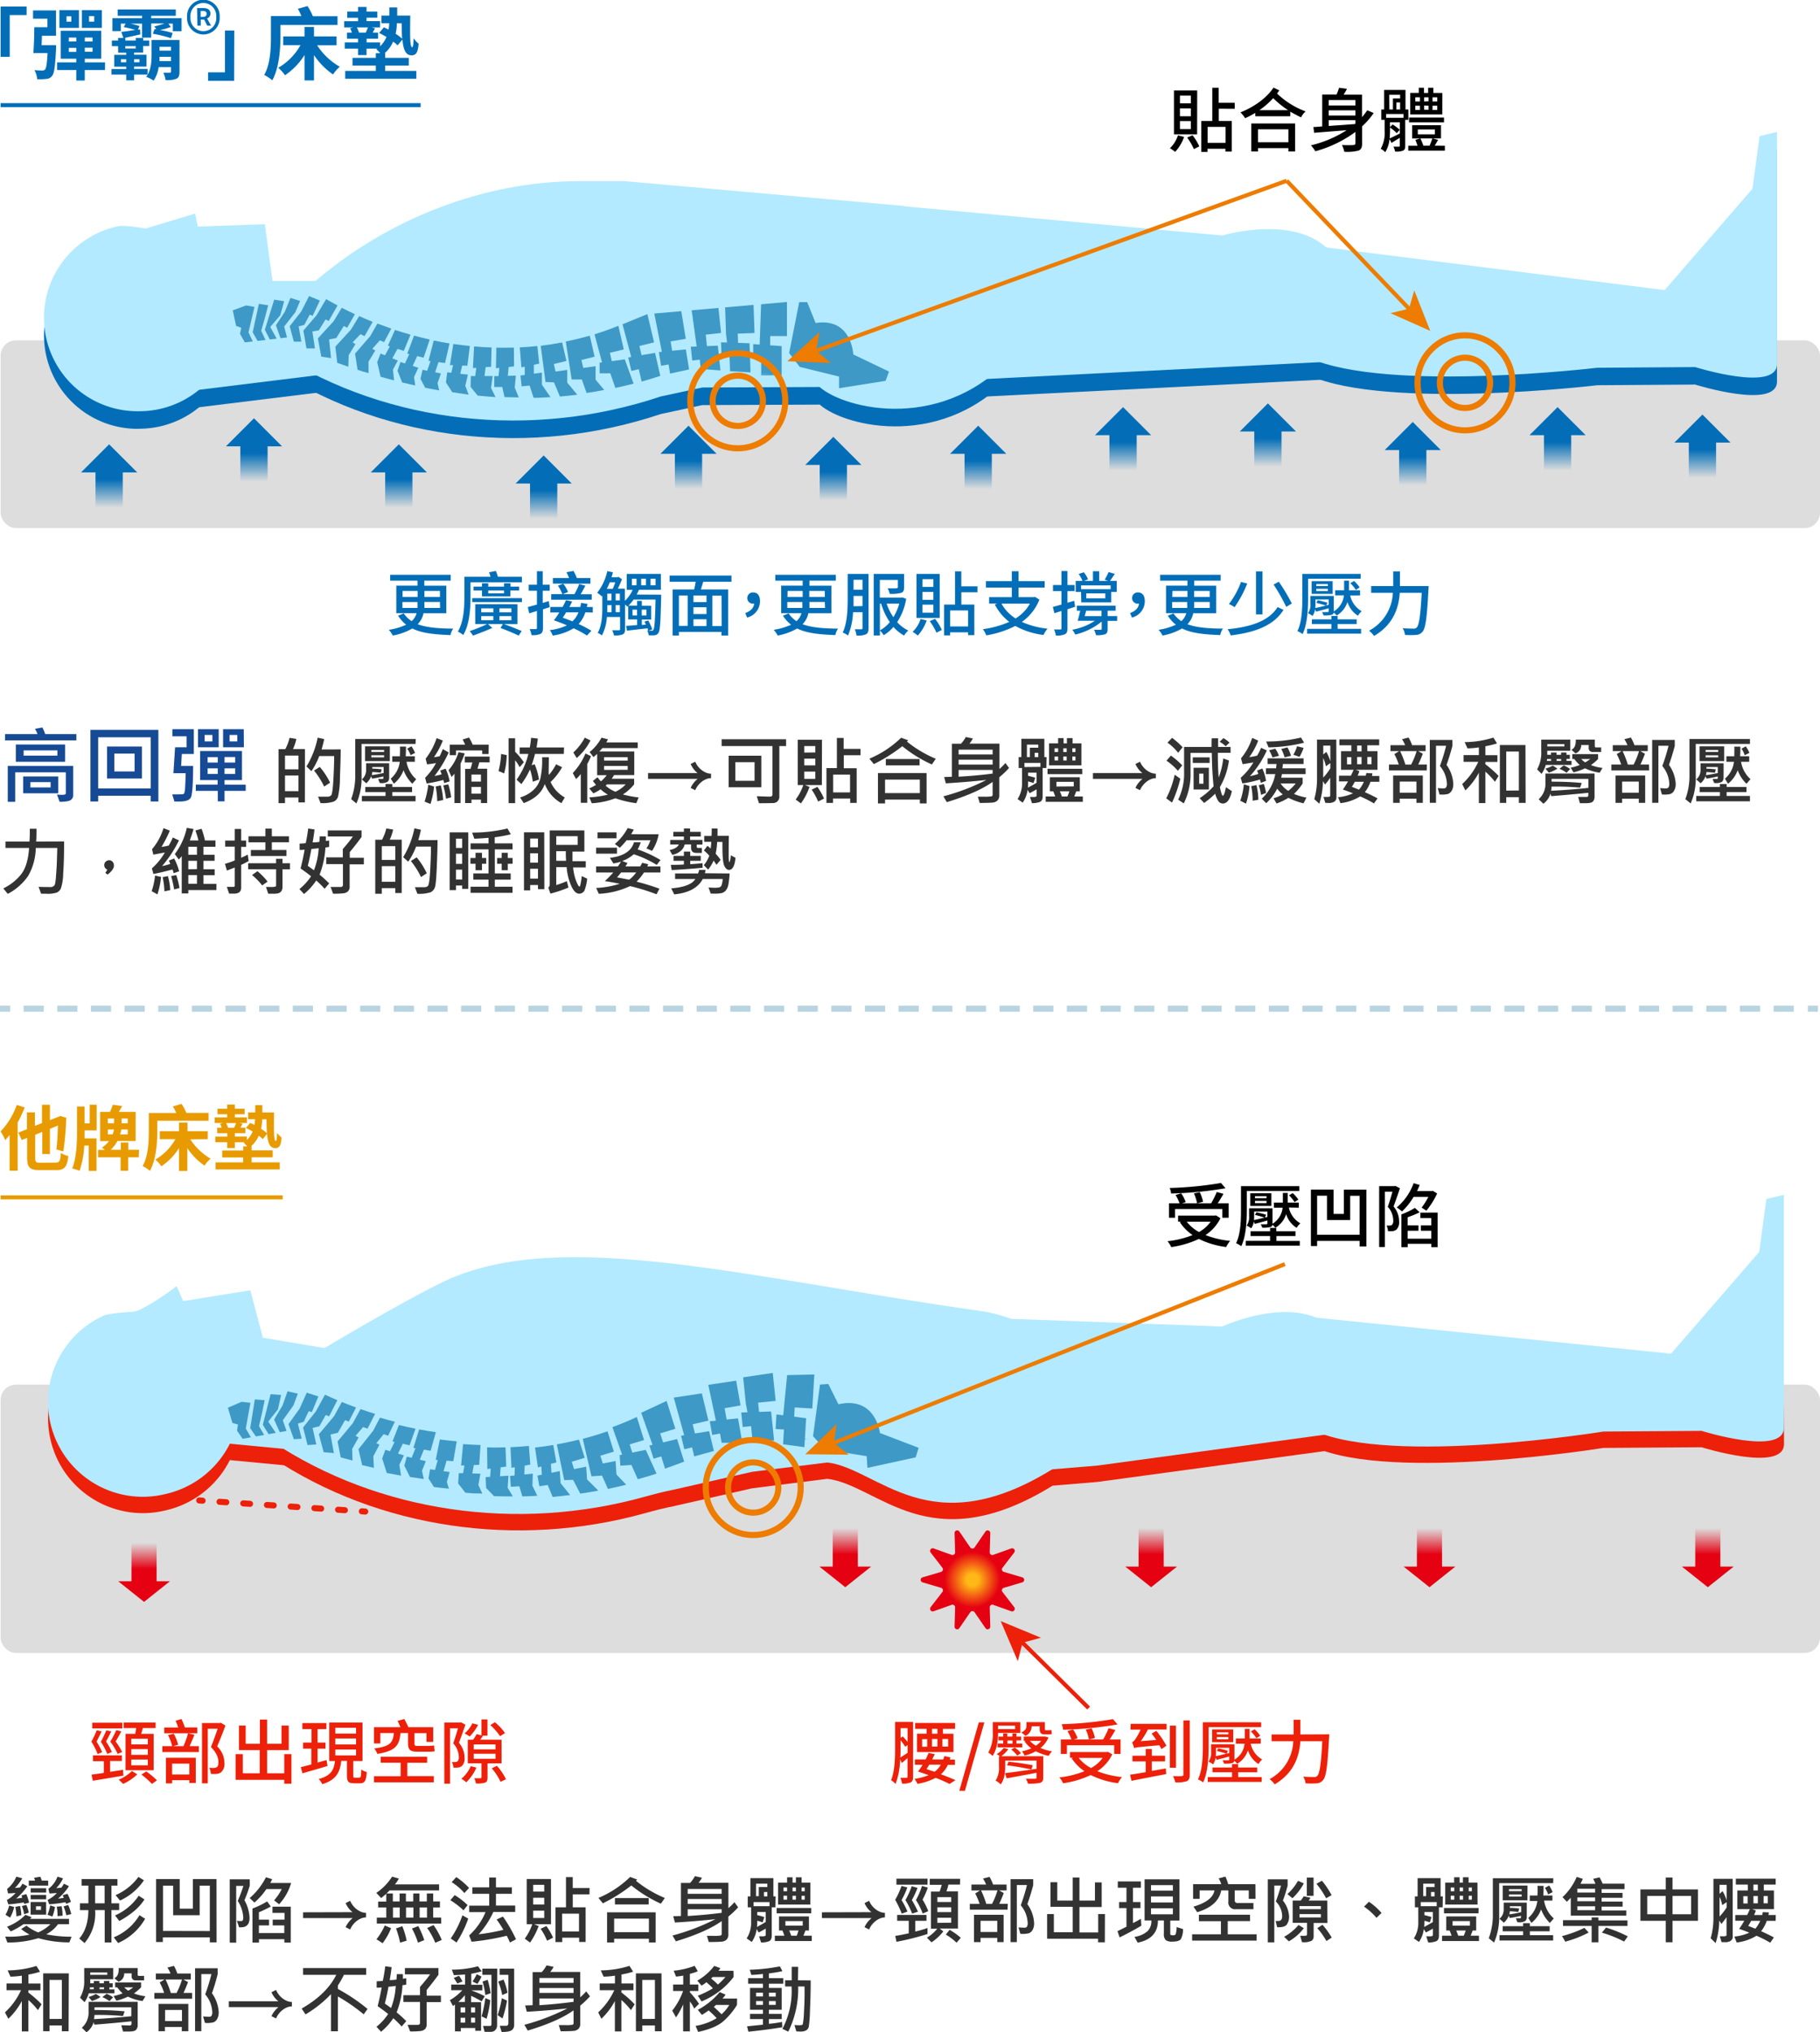 <svg id="圖層_1" data-name="圖層 1" xmlns="http://www.w3.org/2000/svg" xmlns:xlink="http://www.w3.org/1999/xlink" viewBox="0 0 539.18 601.98"><defs><style>.cls-1{isolation:isolate;}.cls-2{fill:#164a95;}.cls-3{fill:#323232;}.cls-4{fill:#ddd;}.cls-5{fill:#036eb7;}.cls-6{fill:url(#linear-gradient);}.cls-7{fill:url(#linear-gradient-2);}.cls-8{fill:url(#linear-gradient-3);}.cls-9{fill:url(#linear-gradient-4);}.cls-10{fill:url(#linear-gradient-5);}.cls-11{fill:url(#linear-gradient-6);}.cls-12{fill:url(#linear-gradient-7);}.cls-13{fill:url(#linear-gradient-8);}.cls-14{fill:url(#linear-gradient-9);}.cls-15{fill:url(#linear-gradient-10);}.cls-16{fill:url(#linear-gradient-11);}.cls-17{fill:url(#linear-gradient-12);}.cls-18{fill:#b3eaff;}.cls-19{fill:#3e99c6;}.cls-20,.cls-21,.cls-23,.cls-30,.cls-31,.cls-33,.cls-35,.cls-36,.cls-37{fill:none;}.cls-20,.cls-21{stroke:#ed7c00;}.cls-20,.cls-21,.cls-23,.cls-33,.cls-35,.cls-36,.cls-37{stroke-miterlimit:10;}.cls-20,.cls-30,.cls-31{stroke-width:1.8px;}.cls-21,.cls-23,.cls-33,.cls-35{stroke-width:1.2px;}.cls-22{fill:#ed7c00;}.cls-23{stroke:#036eb7;}.cls-24{fill:#ed200a;}.cls-25{fill:url(#linear-gradient-13);}.cls-26{fill:url(#linear-gradient-14);}.cls-27{fill:url(#linear-gradient-15);}.cls-28{fill:url(#linear-gradient-16);}.cls-29{fill:url(#linear-gradient-17);}.cls-30,.cls-31,.cls-33{stroke:#ed200a;}.cls-30,.cls-31{stroke-linecap:round;stroke-linejoin:round;}.cls-31{stroke-dasharray:2.01 5.03;}.cls-32{fill:url(#未命名漸層_24);}.cls-34{fill:#e89b00;}.cls-35{stroke:#e89b00;}.cls-36,.cls-37{stroke:#b8d4e0;stroke-width:1.8px;}.cls-37{stroke-dasharray:5.98 3.99;}</style><linearGradient id="linear-gradient" x1="332.71" y1="122.31" x2="332.71" y2="139.34" gradientUnits="userSpaceOnUse"><stop offset="0.51" stop-color="#036eb7"/><stop offset="1" stop-color="#036eb7" stop-opacity="0"/></linearGradient><linearGradient id="linear-gradient-2" x1="289.8" y1="127.82" x2="289.8" y2="144.85" xlink:href="#linear-gradient"/><linearGradient id="linear-gradient-3" x1="246.88" y1="131.13" x2="246.88" y2="148.16" xlink:href="#linear-gradient"/><linearGradient id="linear-gradient-4" x1="161.06" y1="136.63" x2="161.06" y2="153.66" xlink:href="#linear-gradient"/><linearGradient id="linear-gradient-5" x1="118.15" y1="133.33" x2="118.15" y2="150.36" xlink:href="#linear-gradient"/><linearGradient id="linear-gradient-6" x1="32.33" y1="133.33" x2="32.33" y2="150.36" xlink:href="#linear-gradient"/><linearGradient id="linear-gradient-7" x1="375.62" y1="121.21" x2="375.62" y2="138.24" xlink:href="#linear-gradient"/><linearGradient id="linear-gradient-8" x1="418.53" y1="126.72" x2="418.53" y2="143.75" xlink:href="#linear-gradient"/><linearGradient id="linear-gradient-9" x1="461.44" y1="122.31" x2="461.44" y2="139.34" xlink:href="#linear-gradient"/><linearGradient id="linear-gradient-10" x1="504.35" y1="124.52" x2="504.35" y2="141.55" xlink:href="#linear-gradient"/><linearGradient id="linear-gradient-11" x1="203.97" y1="127.82" x2="203.97" y2="144.85" xlink:href="#linear-gradient"/><linearGradient id="linear-gradient-12" x1="75.24" y1="125.62" x2="75.24" y2="142.65" xlink:href="#linear-gradient"/><linearGradient id="linear-gradient-13" x1="-428.52" y1="761.2" x2="-428.52" y2="777.09" gradientTransform="matrix(1, 0, 0, -1, 934.47, 1229.78)" gradientUnits="userSpaceOnUse"><stop offset="0.51" stop-color="#e50012"/><stop offset="1" stop-color="#e50012" stop-opacity="0"/></linearGradient><linearGradient id="linear-gradient-14" x1="-510.98" y1="761.2" x2="-510.98" y2="777.09" xlink:href="#linear-gradient-13"/><linearGradient id="linear-gradient-15" x1="-593.44" y1="761.2" x2="-593.44" y2="777.09" xlink:href="#linear-gradient-13"/><linearGradient id="linear-gradient-16" x1="-684.05" y1="761.2" x2="-684.05" y2="777.09" xlink:href="#linear-gradient-13"/><linearGradient id="linear-gradient-17" x1="-891.79" y1="756.85" x2="-891.79" y2="772.75" xlink:href="#linear-gradient-13"/><radialGradient id="未命名漸層_24" cx="288.29" cy="468" r="15.01" gradientUnits="userSpaceOnUse"><stop offset="0.12" stop-color="#ffb815"/><stop offset="0.55" stop-color="#e50012"/></radialGradient></defs><g class="cls-1"><path class="cls-2" d="M22.83,219.33H1.71v-1.88h9.61a8.56,8.56,0,0,0-.75-1.55l2.19-.4a12.13,12.13,0,0,1,.83,1.95h9.24Zm-.93,16.23a1.71,1.71,0,0,1-.68,1.39c-.46.37-1.57.56-3.34.58l-.79-2.15c.56.05,1,.07,1.41.07a2.5,2.5,0,0,0,1-.12.4.4,0,0,0,.21-.37v-6.18h-15v8.75H2.51V226.9H21.9Zm-2.4-9.9H4.9v-5.11H19.5ZM17.45,235H7.07v-5H17.45Zm-.24-11.16v-1.55h-10v1.55Zm-2,9.42v-1.57h-6v1.57Z" transform="translate(-0.21)"/><path class="cls-2" d="M47.13,237.43H44.87v-1.7H29.29v1.7H27V216.21H47.13Zm-2.26-3.87V218.41H29.29v15.15Zm-2.62-2.93H31.93v-9.48H42.25Zm-2.17-2.1v-5.3h-6v5.3Z" transform="translate(-0.21)"/><path class="cls-2" d="M57.63,223.35H54.08l-.21,3.55h3.55c0,5.37-.26,8.46-.65,9.3s-1.54,1.24-3.45,1.24c-.33,0-.81,0-1.43,0l-.66-2.12a30.93,30.93,0,0,0,3.23-.07.61.61,0,0,0,.33-.27,6,6,0,0,0,.26-1.77c.07-1,.13-2.43.17-4.17H51.58l.5-7.68h3.41v-3.24H51.28V216h6.35ZM73,234.28H66.73v3.1h-2v-3.1H58.22v-1.85h6.46v-1.35H59.49v-8.6H71.9v8.6H66.73v1.35H73ZM65,221.37H58.87V216H65Zm-1.87-1.74v-1.91h-2.3v1.91Zm1.59,6.27v-1.62h-3v1.62Zm0,3.38V227.6h-3v1.68Zm7.74-7.91H66.3V216h6.12Zm-2.57,4.53v-1.65H66.73v1.65Zm0,3.38V227.6H66.73v1.68Zm.62-9.65v-1.91H68.23v1.91Z" transform="translate(-0.21)"/></g><g class="cls-1"><path class="cls-3" d="M90.53,237.7H88.64v-1.45h-4v1.67H82.73v-16h2A14.39,14.39,0,0,0,86,218.56l2,.34a13.46,13.46,0,0,1-1,3h3.55Zm-1.89-9.8v-4.07h-4v4.07Zm0,6.46v-4.62h-4v4.62ZM101.14,222c0,2.11-.09,4.84-.22,8.19a26.51,26.51,0,0,1-.6,5.94,2.65,2.65,0,0,1-1.21,1.32,10.94,10.94,0,0,1-3.94.45L94.44,236l2.94,0a1.49,1.49,0,0,0,.89-.35c.31-.24.55-1.83.71-4.78s.23-5.25.22-6.9H94.79a21.18,21.18,0,0,1-2.32,4.47L91,227.06a26.09,26.09,0,0,0,3.32-8.54l1.93.42c-.14.74-.4,1.77-.77,3.08ZM98,231.85,96.24,233a23.35,23.35,0,0,0-3-4.74l1.71-1.07A22,22,0,0,1,98,231.85Z" transform="translate(-0.21)"/><path class="cls-3" d="M123.32,220.37h-16V230a18.67,18.67,0,0,1-1.52,8l-1.56-1.27a19.77,19.77,0,0,0,1.21-7.35V218.92h17.92Zm0,17H107.42v-1.58h7v-1.15h-6v-1.51h6v-.88h2v.88h5.87v1.51h-5.87v1.15h6.9Zm-7.82-7a1.57,1.57,0,0,1-.47,1.23,3.58,3.58,0,0,1-2.34.32l-.44-1.16,1.26,0a.25.25,0,0,0,.28-.29V230c-1.21.29-2.33.51-3.36.65l-.27-.71a5,5,0,0,1-1.45,2.09l-1.29-1.15a3.6,3.6,0,0,0,1.25-2.9v-1.89h6.83Zm.2-4.91h-7.34v-4.37h7.34ZM114,222.74v-.59h-3.77v.59Zm0,1.61v-.61h-3.77v.61Zm-.14,4.62v-1.76h-3.36v.48a22.84,22.84,0,0,1,2.79.21l-.27,1q-1.22-.14-2.52-.21a4.88,4.88,0,0,1-.15.93Q111.92,229.4,113.81,229Zm9.68,1.85-1.18,1.34a10.49,10.49,0,0,1-2.59-4,9.33,9.33,0,0,1-2.88,4l-.92-1.5a7.75,7.75,0,0,0,2.68-5h-2.24v-1.64h2.28c0-1,.07-2,0-2.85h1.8q0,1.3-.09,2.85h2.7v1.64h-2.46A8.83,8.83,0,0,0,123.49,230.82Zm-.34-7.79-1.36.68a7.62,7.62,0,0,0-1-1.94l1.27-.69A10.1,10.1,0,0,1,123.15,223Z" transform="translate(-0.21)"/><path class="cls-3" d="M128.81,233a25.5,25.5,0,0,1-1.07,5.17l-1.74-.71a27.16,27.16,0,0,0,1.09-5Zm4.61-1.53-1.64.51a6.06,6.06,0,0,0-.23-.93,48.64,48.64,0,0,1-4.94,1.05l-.46-1.7a18.65,18.65,0,0,0,3.23-4.35c-.87.15-1.75.28-2.65.38l-.42-1.68a20.35,20.35,0,0,0,3.25-6.1l1.84.73a23.17,23.17,0,0,1-2.63,4.91,13,13,0,0,0,1.69-.27c.31-.63.62-1.33.94-2.11l1.74,1a35.09,35.09,0,0,1-4.2,6.95,17.7,17.7,0,0,0,2.11-.48q-.35-1-.42-1.11l1.59-.57A15.21,15.21,0,0,1,133.42,231.45ZM131.49,237l-1.76.34a22.56,22.56,0,0,0-.46-4.35l1.51-.33A19.58,19.58,0,0,1,131.49,237Zm2.39-.82-1.53.42a29.9,29.9,0,0,0-.82-3.94l1.49-.31A22.88,22.88,0,0,1,133.88,236.21Zm4-13c-.17.53-.42,1.17-.74,1.94l-.49,1.1v11.66h-1.8v-8.68a12.36,12.36,0,0,1-.86.95l-.9-2a14,14,0,0,0,2.95-5.34Zm7.07.19h-1.89V222.3h-7.75v1.41h-1.87v-3.12H138a12.15,12.15,0,0,0-.74-1.52l1.89-.59a13.83,13.83,0,0,1,1.09,2.11H145Zm.31,2.46H142.2q-.36,1.37-.54,1.89h2.87v10.16h-1.84v-1h-2.81v1H138V227.76h1.59c.19-.54.37-1.17.55-1.89H137.9v-1.74h7.36Zm-2.57,5.7v-2.09h-2.81v2.09Zm0,3.58v-2h-2.81v2Z" transform="translate(-0.21)"/><path class="cls-3" d="M150.33,223.69a22.5,22.5,0,0,1-.77,5.41l-1.66-.7a23.91,23.91,0,0,0,.76-5.06Zm5.07,2.11-1.25,1.47a11.12,11.12,0,0,0-1.33-2.06v12.71h-1.94V218.7h1.94v4A20.41,20.41,0,0,1,155.4,225.8Zm11.84-2.46H158.7a32.26,32.26,0,0,1-1,3.34l.9-.27a18.21,18.21,0,0,1,1.28,4.52l-1.83.64a17.91,17.91,0,0,0-.83-3.63,24,24,0,0,1-2.55,4.33l-1.43-1.3a21.27,21.27,0,0,0,3.49-7.63h-2.57v-1.92h3a25,25,0,0,0,.38-2.86l2,.23c-.09.84-.21,1.71-.38,2.63h8.15Zm.29,12.89-1,1.69a11,11,0,0,1-4.93-5.67q-1.32,3.83-6.24,5.65l-1.07-1.67a9.76,9.76,0,0,0,3.72-2,7.08,7.08,0,0,0,2.29-3.65,24.81,24.81,0,0,0,.51-6.25h2l-.06,4.43a2.47,2.47,0,0,0,.09.78,16.07,16.07,0,0,0,2.11-3.13l1.78.86a18,18,0,0,1-3.41,4.38A9.89,9.89,0,0,0,167.53,236.23Z" transform="translate(-0.21)"/><path class="cls-3" d="M175.29,224a12.45,12.45,0,0,1-.67,1.5l-.44.83v11.49h-1.91V229.3a11.57,11.57,0,0,1-1.42,1.48L169.9,229a19.4,19.4,0,0,0,3.76-5.79Zm-.14-4.66a16.81,16.81,0,0,1-4.09,5.21l-1-1.64a16.47,16.47,0,0,0,3.39-4.39Zm14.28,16.85-.71,1.74a29.75,29.75,0,0,1-6.2-1.46,23.29,23.29,0,0,1-7,1.48l-.72-1.74a29.65,29.65,0,0,0,5.49-.81,12.61,12.61,0,0,1-2.15-1.58,15.1,15.1,0,0,1-2.14,1.2l-1.22-1.47a13.36,13.36,0,0,0,2-1.05,10,10,0,0,1-.92-1.17l1.38-1.08a7.71,7.71,0,0,0,1,1.21,10.89,10.89,0,0,0,1.71-1.83h-2.83v-6.31c-.47.43-.84.75-1.1.95l-1.14-1.49a13.56,13.56,0,0,0,3.52-4.26l1.91.49a4,4,0,0,1-.51.92h9.33v1.68H178.64a8.7,8.7,0,0,1-.88,1h10.35v7h-6q-.28.5-.69,1.08h6.66v1.65a13.62,13.62,0,0,1-3.34,3A30.22,30.22,0,0,0,189.43,236.23Zm-3.26-10.89v-1h-7v1Zm0,2.73V226.9h-7v1.17Zm-.63,4.33H180a1.3,1.3,0,0,1-.37.37,9.7,9.7,0,0,0,2.91,1.81A9.78,9.78,0,0,0,185.54,232.4Z" transform="translate(-0.21)"/><path class="cls-3" d="M206.87,229a6.37,6.37,0,0,1-1.16-1.16,7.39,7.39,0,0,1-.89-1.52l1.36-.68a5.41,5.41,0,0,0,.76,1.33,6.25,6.25,0,0,0,1.11,1.13,5.75,5.75,0,0,0,1.35.79,3.82,3.82,0,0,0,1.46.3v1.33a3.82,3.82,0,0,0-1.46.3,5.46,5.46,0,0,0-1.35.8,6,6,0,0,0-1.11,1.14,5.18,5.18,0,0,0-.76,1.32l-1.36-.67a6.4,6.4,0,0,1,.89-1.48,7.53,7.53,0,0,1,1.18-1.21H192.2V229Z" transform="translate(-0.21)"/><path class="cls-3" d="M233.09,221h-2v14.88a2,2,0,0,1-.51,1.46,1.86,1.86,0,0,1-1.21.55c-.46,0-1.9.05-4.31.05l-.65-2.06c1,0,1.88.08,2.74.08a12.11,12.11,0,0,0,1.47,0,.49.49,0,0,0,.3-.21.58.58,0,0,0,.14-.38V221H214v-2h19.09Zm-7.34,12.21h-9.68v-9.34h9.68Zm-2-1.91v-5.52h-5.7v5.52Z" transform="translate(-0.21)"/><path class="cls-3" d="M243.69,232.56h-5l1.34.55a19.27,19.27,0,0,1-2.54,4.88l-1.56-1.14a15.44,15.44,0,0,0,2.26-4.29h-1.65V219.14h7.18Zm-1.95-9.66V221h-3.27v1.94Zm0,3.83v-2h-3.27v2Zm0,4v-2.16h-3.27v2.16Zm2.57,5.84-1.73.88a18.49,18.49,0,0,0-1.91-3.53l1.7-.82A18.51,18.51,0,0,1,244.31,236.53Zm10.82-12.84h-4.94v3.85H254v10.27h-1.92v-1.3H247v1.3h-1.95V227.54h3.09v-8.93h2v3.23h5Zm-3.09,11v-5.27h-5v5.27Z" transform="translate(-0.21)"/><path class="cls-3" d="M277.43,224.77l-1.15,1.69a39.08,39.08,0,0,1-8.76-5.41,47.48,47.48,0,0,1-8.43,5.3l-1.32-1.6a30.49,30.49,0,0,0,9.4-6.21l2.09.75a4.81,4.81,0,0,1-.36.4A35.39,35.39,0,0,0,277.43,224.77ZM274.71,238h-2v-1.13H262.41V238h-2.1V229h14.4Zm-2-3.06v-4H262.41v4Zm-.07-8.21h-10v-1.89h10Z" transform="translate(-0.21)"/><path class="cls-3" d="M299.14,227.5a25.06,25.06,0,0,1-2.89,2.75v5.32a2.07,2.07,0,0,1-.52,1.54,2.26,2.26,0,0,1-1.42.63c-.6.07-1.89.11-3.86.12L289.9,236q.94,0,1.92,0a9.88,9.88,0,0,0,2.19-.12.47.47,0,0,0,.27-.48v-3.78q-4.53,3.24-13.58,6l-1-1.72a64.79,64.79,0,0,0,12.72-4.85q-5.51.6-12,1l-.5-1.87,2.28-.07v-9.79h2.7a9.44,9.44,0,0,0,1.43-2l2.09.44a9,9,0,0,1-1,1.52h8.87v7.51a14,14,0,0,0,1.78-1.77Zm-4.86-4v-1.43H284.2v1.43Zm0,3v-1.46H284.2v1.46Zm0,2.65v-1.07H284.2v2Q289.12,229.82,294.28,229.16Z" transform="translate(-0.21)"/><path class="cls-3" d="M310.2,227.5h-1.1v8.38c0,.88-.27,1.44-.8,1.67a6.57,6.57,0,0,1-2.37.37l-.59-1.83c.33,0,.6,0,.81,0a2.52,2.52,0,0,0,1-.1.4.4,0,0,0,.16-.38v-1.79c-.65.39-1.34.77-2.08,1.14l-.6-1a8.59,8.59,0,0,1-1.44,3.8l-1.52-1.05a8.43,8.43,0,0,0,1.32-4.71V227.5h-1v-3.23h.8v-5.42h6.81v5.42h.66Zm-1.76-.33V226h-4.73v1.22Zm-.64-5.68v-.92h-3.36v3.7h.86v-2.78Zm-.51,10.4v-3h-2.5v.93c.91.21,1.61.4,2.11.57l-.51,1.58a14.7,14.7,0,0,0-1.6-.49c0,.75,0,1.36-.06,1.85C305.67,232.83,306.53,232.36,307.29,231.89Zm.51-7.62V223h-1.05v1.3ZM321,237.53H310v-1.59h2.83c-.27-.73-.46-1.24-.59-1.53h-1v-4.18h8.87v4.18h-1.07q-.06.21-.57,1.53H321Zm-.15-8.2H310.54v-1.59h10.27Zm-.27-2.6H311v-6.51h2.68v-1.57h1.61v1.57h1v-1.57h1.68v1.57h2.62Zm-6.9-3.95v-1.11h-1.05v1.11Zm0,2.5v-1.17h-1.05v1.17Zm4.63,7.68v-1.35h-5.13V233ZM317,234.41h-2.81a15,15,0,0,1,.6,1.53h1.64A11.71,11.71,0,0,0,317,234.41Zm-.78-11.63v-1.11h-1v1.11Zm0,2.5v-1.17h-1v1.17Zm2.6-2.5v-1.11h-.92v1.11Zm0,2.5v-1.17h-.92v1.17Z" transform="translate(-0.21)"/><path class="cls-3" d="M338.64,229a6.37,6.37,0,0,1-1.16-1.16,7.39,7.39,0,0,1-.89-1.52l1.36-.68a5.41,5.41,0,0,0,.76,1.33,6.59,6.59,0,0,0,1.11,1.13,5.75,5.75,0,0,0,1.35.79,3.82,3.82,0,0,0,1.46.3v1.33a3.82,3.82,0,0,0-1.46.3,5.46,5.46,0,0,0-1.35.8,6.31,6.31,0,0,0-1.11,1.14,5.18,5.18,0,0,0-.76,1.32l-1.36-.67a6.77,6.77,0,0,1,.89-1.48,8,8,0,0,1,1.18-1.21H324V229Z" transform="translate(-0.21)"/><path class="cls-3" d="M349.88,230.67a35.86,35.86,0,0,1-2.46,7.08l-1.71-1.26a27.59,27.59,0,0,0,2.5-7Zm.57-3.94-1.29,1.61a17.78,17.78,0,0,0-3.37-3l1.3-1.51A22.08,22.08,0,0,1,350.45,226.73Zm.11-5.37L349.24,223a14.79,14.79,0,0,0-3.16-3l1.36-1.43A21.85,21.85,0,0,1,350.56,221.36Zm14.59,13q-.78,3.66-2.64,3.66a1.59,1.59,0,0,1-1.29-.6,7.24,7.24,0,0,1-1-2.31,26.21,26.21,0,0,1-3.29,2.75l-1.32-1.41a20.44,20.44,0,0,0,4.13-3.54q-.46-4.33-.53-9.88h-6.3v5.69a19.48,19.48,0,0,1-2,9.27l-1.67-1.1a17.48,17.48,0,0,0,1.76-8.27v-7.35h8.14c0-1.18,0-2,.06-2.57h1.88c0,1.05,0,1.91,0,2.57h3.69V223H361c0,3.27.09,5.7.26,7.31a23.05,23.05,0,0,0,1.34-5.63l1.69.61a21.33,21.33,0,0,1-2.68,7.87c.35,1.71.64,2.57.88,2.57s.6-.85.9-2.55ZM358.57,226h-5v-1.64h5Zm-.23,7.87h-4.53v-6.43h4.53Zm-1.61-1.7v-3h-1.26v3ZM364.46,220l-1.14,1.06a8.06,8.06,0,0,0-1.8-1.32l1.12-1.08A8.18,8.18,0,0,1,364.46,220Z" transform="translate(-0.21)"/><path class="cls-3" d="M370.39,232.86a22,22,0,0,1-1.05,5.2l-1.69-.86a20.19,20.19,0,0,0,1.05-4.87Zm5.12-10.56a28.85,28.85,0,0,1-5,7.62,15.79,15.79,0,0,0,2.47-.66,6.9,6.9,0,0,0-.36-1l1.56-.61a14.74,14.74,0,0,1,1.1,3.67l-1.56.59a6.92,6.92,0,0,0-.24-1,34.7,34.7,0,0,1-5.21,1.17l-.51-1.67a18.64,18.64,0,0,0,3.77-4.56l-3.19.53-.48-1.74a17.86,17.86,0,0,0,3.31-6.05l1.78.8a20.59,20.59,0,0,1-2.63,4.88,16,16,0,0,0,2.32-.42,16,16,0,0,0,1.17-2.33ZM373,236.91l-1.69.29a21,21,0,0,0-.42-4.31l1.54-.33A19.35,19.35,0,0,1,373,236.91Zm2.26-2-1.47.55a14.71,14.71,0,0,0-.68-2.83l1.51-.4A17.58,17.58,0,0,1,375.29,234.93Zm12,1.35-.88,1.71a20,20,0,0,1-4.47-1.63,17.39,17.39,0,0,1-3.52,1.68l-.9-1.55a13.38,13.38,0,0,0,2.74-1.14,9.6,9.6,0,0,1-1.65-1.7,15.2,15.2,0,0,1-3.25,4.3l-1.32-1.34a13,13,0,0,0,4-7.28h-2.76v-1.72h3l.14-1.26h-2.64v-1.69h10.65v1.69h-6.15c0,.47-.08.89-.13,1.26H387v1.72h-7l-.23,1.07h6.35v1.72a17.5,17.5,0,0,1-2.56,3.08A16.5,16.5,0,0,0,387.33,236.28Zm-.7-16.25a47.47,47.47,0,0,1-10.54,1.39l-.71-1.75a42.83,42.83,0,0,0,10.33-1.17Zm-7.52,3.9-1.86.47a9.84,9.84,0,0,0-1-2.12l1.84-.48A9,9,0,0,1,379.11,223.93Zm4.94,8.19h-4.39a7.81,7.81,0,0,0,2.26,2.18A12.63,12.63,0,0,0,384.05,232.12Zm-1.38-8.19-1.82.44a11.73,11.73,0,0,0-1-2.48l1.83-.47A10.64,10.64,0,0,1,382.67,223.93Zm3.8-2.37a13.23,13.23,0,0,1-1.2,2.66l-1.83-.62a11.64,11.64,0,0,0,1.1-2.52Z" transform="translate(-0.21)"/><path class="cls-3" d="M396.13,236.23a1.42,1.42,0,0,1-.56,1.2,2.9,2.9,0,0,1-1.75.43c-.32,0-.64,0-1-.05l-.53-1.74a8.46,8.46,0,0,0,.94,0,2.24,2.24,0,0,0,.91-.1.37.37,0,0,0,.15-.32v-5.25a19.12,19.12,0,0,1-1.54,2l-.61-1a23.65,23.65,0,0,1-1.08,6.69l-1.49-1.36a21.9,21.9,0,0,0,.81-5.75V219.09h5.71Zm-1.8-10.7v-4.66h-2.1v2.64l.9-.77A12.49,12.49,0,0,1,394.33,225.53Zm0,2.06v-1.54L393,227a9.78,9.78,0,0,0-.79-2.45v5.81A17.26,17.26,0,0,0,394.33,227.59Zm14.52,4h-2.64a10.1,10.1,0,0,1-1.66,3.07c1.57.71,2.83,1.33,3.77,1.85L407.25,238a32.72,32.72,0,0,0-4.09-2.08,14.34,14.34,0,0,1-5.84,2l-.71-1.76a13.1,13.1,0,0,0,4.42-1.15c-1.32-.54-2.33-.91-3-1.11a21.27,21.27,0,0,0,1.52-2.42h-2.66v-1.7h3.52c.23-.46.5-1,.8-1.74h-3.71v-5.52h3.06v-1.74H397v-1.76H408.8v1.76h-3.51v1.74h3v5.52h-6.43l1.07.4a8.25,8.25,0,0,1-.53,1.34h2.42L405,229l1.78.09c0,.29-.08.55-.12.77h2.18Zm-8.3-5.16v-2.15h-1.28v2.15Zm3.73,5.16h-2.7c-.33.61-.62,1.11-.88,1.49l2.11.84A9.07,9.07,0,0,0,404.28,231.55Zm-.7-9v-1.74h-1.32v1.74Zm0,3.8v-2.15h-1.32v2.15Zm2.94,0v-2.15h-1.23v2.15Z" transform="translate(-0.21)"/><path class="cls-3" d="M422.88,228.22H411.7v-1.73h2.91a19.38,19.38,0,0,0-1.32-3.1l1.44-.89h-2.59v-1.76h4.35a10.31,10.31,0,0,0-.92-1.76l1.93-.5a11.87,11.87,0,0,1,1.05,2.26h4v1.76h-2.22l1.38.78c-.31.88-.76,1.95-1.34,3.21h2.55Zm-1.16,9.61h-1.89v-1.24h-4.95v1.24h-1.95v-8.09h8.79Zm-1.89-3v-3.3h-4.95v3.3Zm.06-12.33H415a28.18,28.18,0,0,1,1.56,4h1.69A21.85,21.85,0,0,0,419.89,222.5Zm8.86,4.08a10.54,10.54,0,0,1,2,5.6,3.89,3.89,0,0,1-.44,2,2.26,2.26,0,0,1-1.08,1,7.44,7.44,0,0,1-2.55.17l-.55-1.89a18.49,18.49,0,0,0,1.85.09.81.81,0,0,0,.62-.27,2,2,0,0,0,.25-1.23,8.62,8.62,0,0,0-2.06-5.13,56.1,56.1,0,0,0,1.84-6h-3v16.9h-1.84V219.19h6.69V221Q429.73,223.85,428.75,226.58Z" transform="translate(-0.21)"/><path class="cls-3" d="M444.18,229.85l-1.09,1.74a20.75,20.75,0,0,0-2.83-3v9.31h-1.93v-9a20.83,20.83,0,0,1-4,5.25l-.94-1.89a20.68,20.68,0,0,0,4.76-6.58H433.8v-2h4.53V221.4a24.8,24.8,0,0,1-3.37.29l-.84-1.85a29,29,0,0,0,8.51-1.34l1.07,1.72a23.22,23.22,0,0,1-3.44.83v2.66h3.56v2h-3.56v.68A34.16,34.16,0,0,1,444.18,229.85Zm8,8h-2v-1.71h-3.74v1.71h-1.89V220.7h7.58Zm-2-3.68V222.63h-3.74V234.2Z" transform="translate(-0.21)"/><path class="cls-3" d="M465.78,226.6h-7.63a9,9,0,0,1-1.25,2.64l-1.32-1.34a9.79,9.79,0,0,0,1.23-5.27v-3.54h8.59v3.31h-6.81v1.2h1.1v-.68h1.65v.68h1.34v-.68h1.6v.68h1v1.21h-1v.59h1.5Zm6.82,9.32a2.16,2.16,0,0,1-.46,1.49c-.31.35-1,.52-2.19.52l-1.69,0-.51-1.85c1,0,1.9,0,2.62,0a.36.36,0,0,0,.25-.13.38.38,0,0,0,.13-.26v-.84c-3.83.39-7.52.72-11,1l-.19-.76a5.91,5.91,0,0,1-2.12,3l-1.4-1.34a6,6,0,0,0,2-4.75v-2.85H472.6Zm-11-8.23a10.89,10.89,0,0,1-2.55,1.2l-1-1.2a9.34,9.34,0,0,0,2.18-.9Zm-1.89-2.29v-.56h-1.18c0,.29-.05.48-.07.56Zm3.95-4.28v-.69h-5.05v.69Zm7.11,12.28v-2.67h-10.9v.82q5,0,8.93.39l-.48,1.38a78.53,78.53,0,0,0-8.45-.3,11.73,11.73,0,0,1-.14,1.23Q465.06,234,470.75,233.4Zm-8.07-8v-.56h-1.34v.56Zm2.68,2.4-1.08,1.13a8.74,8.74,0,0,0-2.1-1.19l1.26-1A8.89,8.89,0,0,1,465.36,227.8Zm9.58-.32-.84,1.41a14,14,0,0,1-4.33-1.3,17,17,0,0,1-3.42,1.21l-.84-1.39a15.94,15.94,0,0,0,2.68-.79,11.72,11.72,0,0,1-1.61-1.78H466v-1.45h7.65v1.45a14.42,14.42,0,0,1-2.12,1.8A13.36,13.36,0,0,0,474.94,227.48Zm-.4-4.72h-2.42a1.13,1.13,0,0,1-1.27-1.29v-.77h-2.24a2.47,2.47,0,0,1-1.69,2.48l-1.2-1.09c.93-.39,1.36-1.39,1.3-3h5.63v2c0,.21.13.32.39.32h1.5Zm-3.21,2.08h-2.72a7,7,0,0,0,1.2,1A10.63,10.63,0,0,0,471.33,224.84Z" transform="translate(-0.21)"/><path class="cls-3" d="M488.77,228.22H477.58v-1.73h2.91a18.52,18.52,0,0,0-1.32-3.1l1.45-.89H478v-1.76h4.35a10.31,10.31,0,0,0-.92-1.76l1.93-.5a11.87,11.87,0,0,1,1.05,2.26h3.95v1.76h-2.22l1.39.78c-.32.88-.76,1.95-1.34,3.21h2.55Zm-1.17,9.61h-1.89v-1.24h-4.94v1.24h-1.95v-8.09h8.78Zm-1.89-3v-3.3h-4.94v3.3Zm.07-12.33h-4.87a28.12,28.12,0,0,1,1.55,4h1.7A21.85,21.85,0,0,0,485.78,222.5Zm8.86,4.08a10.54,10.54,0,0,1,2,5.6,3.89,3.89,0,0,1-.45,2,2.2,2.2,0,0,1-1.07,1,7.54,7.54,0,0,1-2.56.17l-.54-1.89a18.29,18.29,0,0,0,1.84.09.8.8,0,0,0,.62-.27,1.92,1.92,0,0,0,.25-1.23,8.62,8.62,0,0,0-2.06-5.13,56,56,0,0,0,1.85-6h-3v16.9h-1.85V219.19h6.69V221Q495.61,223.85,494.64,226.58Z" transform="translate(-0.21)"/><path class="cls-3" d="M518.64,220.37H502.58V230a18.68,18.68,0,0,1-1.51,8l-1.57-1.27a19.76,19.76,0,0,0,1.22-7.35V218.92h17.92Zm0,17H502.73v-1.58h7v-1.15h-6v-1.51h6v-.88h2v.88h5.87v1.51h-5.87v1.15h6.9Zm-7.82-7a1.6,1.6,0,0,1-.47,1.23,3.61,3.61,0,0,1-2.34.32l-.44-1.16,1.25,0c.19,0,.28-.09.28-.29V230a33.75,33.75,0,0,1-3.35.65l-.27-.71a5.12,5.12,0,0,1-1.45,2.09l-1.3-1.15A3.58,3.58,0,0,0,504,228v-1.89h6.83Zm.19-4.91H503.7v-4.37H511Zm-1.77-2.71v-.59H505.5v.59Zm0,1.61v-.61H505.5v.61Zm-.14,4.62v-1.76h-3.35v.48a22.49,22.49,0,0,1,2.78.21l-.26,1q-1.23-.14-2.52-.21a4.88,4.88,0,0,1-.15.93C506.7,229.48,507.87,229.26,509.12,229Zm9.69,1.85-1.18,1.34a10.5,10.5,0,0,1-2.6-4,9.24,9.24,0,0,1-2.87,4l-.92-1.5a7.75,7.75,0,0,0,2.68-5h-2.24v-1.64H514c0-1,.06-2,0-2.85h1.8c0,.87,0,1.82-.08,2.85h2.7v1.64H516A8.84,8.84,0,0,0,518.81,230.82Zm-.35-7.79-1.36.68a7.28,7.28,0,0,0-.94-1.94l1.26-.69A9.58,9.58,0,0,1,518.46,223Z" transform="translate(-0.21)"/></g><g class="cls-1"><path class="cls-3" d="M19.2,249.26q0,5.9-.27,9.48a15.19,15.19,0,0,1-.68,4.44,2.55,2.55,0,0,1-1.17,1.21,8.91,8.91,0,0,1-3.23.36c-.5,0-1,0-1.46,0l-.75-2.05c.72.05,1.94.07,3.65.07a1.25,1.25,0,0,0,.74-.23,1.21,1.21,0,0,0,.46-.57,15.06,15.06,0,0,0,.31-2.47c.12-1.42.21-2.84.26-4.26l.12-4.06H10.81a17.32,17.32,0,0,1-2.22,8.23,16.76,16.76,0,0,1-6.08,5.38l-1.32-1.62a15.22,15.22,0,0,0,5.18-4.05c1.4-1.71,2.22-4.35,2.46-7.94h-7v-1.89H8.94c.09-1.15.12-2.41.1-3.79h2c0,1.08,0,2.35-.13,3.79Z" transform="translate(-0.21)"/><path class="cls-3" d="M32,257.59a1.34,1.34,0,0,1-.9-1.37,1.26,1.26,0,0,1,.46-1,1.5,1.5,0,0,1,1-.39,1.29,1.29,0,0,1,1,.45,1.64,1.64,0,0,1,.4,1.12c0,.83-.63,1.72-1.89,2.68l-.66-.52A5.79,5.79,0,0,0,32,257.59Z" transform="translate(-0.21)"/><path class="cls-3" d="M47.93,259.77a24.66,24.66,0,0,1-1.08,5.17L45.14,264a21.31,21.31,0,0,0,1-4.62Zm5.35-1.67-1.62.57a6.54,6.54,0,0,0-.35-1.1c-2.52.67-4.4,1.11-5.66,1.32l-.44-1.65a18.55,18.55,0,0,0,3.84-4.71l-3.42.64-.38-1.6a17.55,17.55,0,0,0,3.4-6.25l1.87.75a38.42,38.42,0,0,1-2.46,4.81,18.53,18.53,0,0,0,2.13-.4,15.81,15.81,0,0,0,1.21-2.39l1.82.86a34.85,34.85,0,0,1-5,7.61,17.91,17.91,0,0,0,2.43-.64l-.4-1,1.55-.61A17.62,17.62,0,0,1,53.28,258.1Zm-2.65,5.58-1.71.36a22.7,22.7,0,0,0-.53-4.2l1.56-.31A17.13,17.13,0,0,1,50.63,263.68Zm2.75-.61-1.59.4a31.89,31.89,0,0,0-.88-3.94l1.51-.31A23.41,23.41,0,0,1,53.38,263.07Zm10.95.59H56v1H54.05V253.61a13.16,13.16,0,0,1-.87,1L52,253a19.83,19.83,0,0,0,3.55-7.77l2,.35q-.31,1.17-1.11,3.39H59a24,24,0,0,0-.9-2.95l1.82-.51a20.42,20.42,0,0,1,1,3.46h3.12v1.87H60.49v2.37h3.29V255H60.49v2.51H63.8v1.76H60.49v2.57h3.84Zm-5.77-10.45v-2.37H56v2.37Zm0,4.25V255H56v2.51Zm0,4.33v-2.57H56v2.57Z" transform="translate(-0.21)"/><path class="cls-3" d="M73.88,255.06a21.26,21.26,0,0,1-2.22,1.13v6.72c0,1.2-.69,1.81-2.08,1.81H68.09l-.68-2,2,0a.31.31,0,0,0,.34-.35v-5.38l-2.32.9-.57-2a24.29,24.29,0,0,0,2.89-1v-4.09H66.92V249h2.83v-3.43h1.91V249h1.48v1.87H71.66v3.23c.74-.32,1.39-.64,1.94-.94Zm12.24,2.45H83.9v5.16a2.26,2.26,0,0,1-.34,1.32,1.68,1.68,0,0,1-.86.61,6.59,6.59,0,0,1-1.66.15l-1.36,0-.67-2c.51,0,1,0,1.34,0a5.09,5.09,0,0,0,1.45-.11.39.39,0,0,0,.21-.37v-4.77H73.73v-1.78H82v-1.32H83.9v1.32h2.22Zm-.31-8H80.74v2.28h4.33v1.79H74.53V251.8h4.3v-2.28h-5v-1.79h5v-2.26h1.91v2.26h5.07Zm-6.32,11.64-1.61,1.14a19.17,19.17,0,0,0-3-3.08l1.6-1.14A20.55,20.55,0,0,1,79.49,261.16Z" transform="translate(-0.21)"/><path class="cls-3" d="M97.73,261.69l-1.36,1.6a25.12,25.12,0,0,0-2.48-2.46,17.67,17.67,0,0,1-3.62,4l-1.36-1.46a16.55,16.55,0,0,0,3.45-3.78c-.4-.37-1.43-1.14-3.1-2.33.54-2.17.93-4,1.19-5.57a8.14,8.14,0,0,1-1.48.09l0-1.89c.89,0,1.5-.09,1.82-.13.29-1.35.53-2.79.73-4.32l1.87.27c-.14,1.28-.33,2.56-.57,3.82a9.85,9.85,0,0,0,2-.15,13.61,13.61,0,0,0,.11-1.61h1.8a10.53,10.53,0,0,1,0,1.34c.32,0,.67-.07,1-.12l0,1.89a11,11,0,0,1-1.11.17,26.21,26.21,0,0,1-1.74,8.06A31.45,31.45,0,0,1,97.73,261.69Zm-3.11-10.43c-.66.1-1.37.17-2.15.22-.35,1.89-.7,3.55-1.08,5l1.83,1.32A21.14,21.14,0,0,0,94.62,251.26ZM108,256.05h-4.21v6.52a1.93,1.93,0,0,1-.48,1.46,2.35,2.35,0,0,1-1.25.58,25.18,25.18,0,0,1-3.17.13l-.75-2c1,0,2,0,3,0a.59.59,0,0,0,.67-.67v-6.1H96.86v-2h4.91v-2.46q1.68-1.89,3-3.72H97.32V246h10v1.93q-1.72,2.37-3.49,4.49v1.69H108Z" transform="translate(-0.21)"/><path class="cls-3" d="M119.21,264.54h-1.89v-1.45h-4v1.67h-1.94v-16h2a14.39,14.39,0,0,0,1.29-3.35l2,.33a13.34,13.34,0,0,1-1,3h3.55Zm-1.89-9.8v-4.08h-4v4.08Zm0,6.46v-4.62h-4v4.62Zm12.51-12.34c0,2.11-.09,4.84-.23,8.19s-.33,5.33-.6,5.94a2.59,2.59,0,0,1-1.2,1.32,11,11,0,0,1-3.94.45l-.73-1.94,2.93,0a1.46,1.46,0,0,0,.89-.35c.32-.24.55-1.83.71-4.78s.23-5.25.23-6.9h-4.41a21.18,21.18,0,0,1-2.33,4.47l-1.5-1.34a26.33,26.33,0,0,0,3.33-8.54l1.93.42c-.15.74-.4,1.77-.78,3.08Zm-3.19,9.83-1.71,1.11a23.51,23.51,0,0,0-3-4.74l1.72-1.08A21.74,21.74,0,0,1,126.64,258.69Z" transform="translate(-0.21)"/><path class="cls-3" d="M138.94,263.31h-1.82v-1H135.3v1.37h-1.88V246.57h5.52Zm-1.82-12.12v-2.77H135.3v2.77Zm0,4.71v-3H135.3v3Zm0,4.64v-2.93H135.3v2.93Zm7.13-4.67H143v1.92h-1.91v-1.92h-1.51v-1.71h1.51v-1.54H143v1.54h1.25Zm7.82-4.26H146.8v7.12h4.7v1.85h-4.7v2.09h5.25v1.81H139.62v-1.81h5.32v-2.09h-4.51v-1.85h4.51v-7.12h-5.32v-1.78h5.32v-1.64c-1.43.12-2.83.21-4.21.27l-.65-1.82a43.93,43.93,0,0,0,10.46-1.22l1,1.72a40.51,40.51,0,0,1-4.77.88v1.81h5.27Zm0,4.26h-1.43v1.92h-1.8v-1.92h-1.36v-1.71h1.36v-1.54h1.8v1.54h1.43Z" transform="translate(-0.21)"/><path class="cls-3" d="M161.47,263.4h-1.88v-1.23h-2.31v1.58h-1.84v-17.2h6ZM159.59,251V248.4h-2.31V251Zm0,4.54v-2.77h-2.31v2.77Zm0,4.74v-2.93h-2.31v2.93Zm14.58,0a13.08,13.08,0,0,1-.65,3.05,1.76,1.76,0,0,1-1.7,1.41c-.94,0-1.76-.85-2.48-2.56a16.88,16.88,0,0,1-1.26-5.31H165v5.32a29.18,29.18,0,0,0,3.14-1.17l.48,1.9a38.71,38.71,0,0,1-5.35,1.8l-.62-1.8a1.1,1.1,0,0,0,.42-.88V246h10.26v6.27h-3.52c0,.58,0,1.53,0,2.84h3.93v1.85H170a14.81,14.81,0,0,0,.89,4c.45,1.11.77,1.67,1,1.67a.21.21,0,0,0,.12-.05,5.51,5.51,0,0,0,.26-1.05,12.55,12.55,0,0,0,.26-2Zm-2.82-10v-2.57H165v2.57Zm-3.44,4.71c-.07-1.06-.09-2-.07-2.84H165v2.84Z" transform="translate(-0.21)"/><path class="cls-3" d="M195.89,254.76l-1.12,1.45a30.83,30.83,0,0,0-6.81-3.15,10.63,10.63,0,0,1-3.41,2l1.54.6a6.87,6.87,0,0,1-.62,1h4.4a11.58,11.58,0,0,0,.59-1.07l1.8.42a2.63,2.63,0,0,1-.31.65h3.91v1.8H191a17.93,17.93,0,0,1-2.2,2.71c2.06.52,4.31,1.21,6.77,2.08l-.86,1.66a62.09,62.09,0,0,0-7.84-2.42,24.43,24.43,0,0,1-9.26,2.28l-.79-1.73a27.05,27.05,0,0,0,7-1.24c-1.47-.3-2.95-.57-4.42-.79,1-.93,1.81-1.78,2.5-2.55H176.8v-1.8h6.45a13,13,0,0,0,.93-1.41,15.23,15.23,0,0,1-2.27.53l-1-1.66q6-.72,7.12-4.62h2a10.66,10.66,0,0,1-.91,2.12A35.7,35.7,0,0,1,195.89,254.76ZM183,252.89h-6.2v-1.78H183Zm-.15-4.56h-5.63v-1.76h5.63Zm12.49-1.19a13.38,13.38,0,0,1-1.95,4.91l-1.67-.73a10.32,10.32,0,0,0,1.19-2.4h-7.08a20.59,20.59,0,0,1-2,2.21L182.37,250a16.11,16.11,0,0,0,3.79-4.7l1.8.44c-.16.33-.41.79-.77,1.38Zm-6.7,11.31h-4.43A18.36,18.36,0,0,1,183,259.9l3.6.7A9.83,9.83,0,0,0,188.68,258.45Z" transform="translate(-0.21)"/><path class="cls-3" d="M208.31,250.2h-1.69v.59c0,.27.14.4.42.4h1.1v1.47h-1.61c-1.06,0-1.59-.5-1.59-1.51v-1h-1.89a3.53,3.53,0,0,1-1.29,2,4.93,4.93,0,0,1-2.38,1.07l-.81-1.4c1.49-.33,2.41-.88,2.74-1.65h-2.55v-1.36h4.06v-1h-3.14v-1.39h3.14v-1h1.83v1h3.16v1.39h-3.16v1h3.66Zm.05,6.87c-2.85.26-5.9.49-9.16.67l-.26-1.55c1.4,0,2.7,0,3.88-.11V255h-3.07v-1.45h3.07v-1.28h1.87v1.28h3.12V255h-3.12v1c1.18-.07,2.39-.17,3.65-.3Zm8,1.68A25,25,0,0,1,216,262a3.88,3.88,0,0,1-.78,1.8,2.58,2.58,0,0,1-1.13.74,9.79,9.79,0,0,1-2.32.18c-.39,0-.72,0-1,0l-.66-1.81c.56,0,1.09.07,1.59.07a6.6,6.6,0,0,0,1.68-.13,1.08,1.08,0,0,0,.56-.54,6.78,6.78,0,0,0,.37-1.92H208.4q-2.09,3.93-8.45,4.55l-.88-1.78q5.72-.46,7.14-2.77h-6v-1.64H207a4,4,0,0,0,.32-1.07l1.9,0a5.47,5.47,0,0,1-.19,1Zm1.74-4.64c-.23,2.39-.87,3.58-1.92,3.58-.54,0-1-.39-1.38-1.18s-.57-2.69-.57-5.71c0-.51,0-1,0-1.39h-1.56a21.36,21.36,0,0,1-.44,3.48,21,21,0,0,1,1.47,1.82l-1.25,1.48a11,11,0,0,0-.84-1.26,10.85,10.85,0,0,1-1.62,2.66l-1.28-1.3a8.92,8.92,0,0,0,1.63-2.81,12.75,12.75,0,0,0-1.6-1.54l1.05-1.39a11,11,0,0,1,.95.83,18.21,18.21,0,0,0,.19-2h-2.09v-1.74H211a21.5,21.5,0,0,0,.05-2.2l1.73,0q0,1.26,0,2.16h3.36q-.06,1.71-.06,6a7.84,7.84,0,0,0,.08,1.37c.05.3.1.46.14.46s.11-.19.21-.56a8,8,0,0,0,.2-1.51Z" transform="translate(-0.21)"/></g><g class="cls-1"><path class="cls-3" d="M21.41,573.71l-.66,1.68a33.86,33.86,0,0,1-9.18-1.24,30.63,30.63,0,0,1-9.18,1.27l-.64-1.74a27.6,27.6,0,0,0,7.23-.6,13.76,13.76,0,0,1-2.51-1.64l1.59-1a13.88,13.88,0,0,0,3.46,2A12.16,12.16,0,0,0,15.17,570h-8a21.94,21.94,0,0,1-3.79,2.15L2.3,570.75a15.36,15.36,0,0,0,5.45-3.51l1.8.68a1.35,1.35,0,0,1-.48.5H20.66V570H17.41a10.19,10.19,0,0,1-3.49,3A36.12,36.12,0,0,0,21.41,573.71Zm-17-8.8a11.44,11.44,0,0,1-1.21,3.14l-1.36-.83a10.75,10.75,0,0,0,1.09-2.73Zm4.43-1.3L7.4,564s-.05-.18-.13-.44c-1.81.3-3.33.49-4.59.57l-.42-1.3a9.49,9.49,0,0,0,2.57-2.09c-.93.09-1.67.14-2.24.14l-.27-1.32a9,9,0,0,0,2.73-3.64l1.76.49a14.09,14.09,0,0,1-2.18,2.86c.33,0,.83-.07,1.51-.15A7.24,7.24,0,0,0,6.85,558l1.45.77A18.75,18.75,0,0,1,5,562.42c.63-.08,1.23-.16,1.81-.26a3,3,0,0,0-.27-.65L8,561.09A13.69,13.69,0,0,1,8.82,563.61Zm-2.28,3.72-1.49.35a16.67,16.67,0,0,0-.31-2.81l1.38-.27A14.53,14.53,0,0,1,6.54,567.33Zm2.2-.76-1.39.49a12.55,12.55,0,0,0-.67-2.42L8,564.29A9.81,9.81,0,0,1,8.74,566.57Zm5.73-8H8.74V557.1H10.6a4.55,4.55,0,0,0-.31-.84l1.88-.31c.25.68.4,1.06.43,1.15h1.87Zm-.6,8.61H9.28v-3.75h4.59Zm0-6.55H9.3v-1.28h4.59Zm0,2H9.3v-1.3h4.59Zm-1.53,3.15v-1.08H10.87v1.08Zm4.15-.88a15.93,15.93,0,0,1-.77,2.84l-1.45-.53a14.62,14.62,0,0,0,.79-2.77Zm4.72-1.52L19.8,564a5.14,5.14,0,0,0-.19-.51,38,38,0,0,1-4.82.62l-.48-1.3a8.43,8.43,0,0,0,2.75-2.07,21.51,21.51,0,0,1-2.2.16l-.32-1.37a7.73,7.73,0,0,0,2.7-3.61l1.64.51a9.89,9.89,0,0,1-2,2.88,11.91,11.91,0,0,0,1.54-.15c.23-.34.48-.72.73-1.15l1.49.73a15.71,15.71,0,0,1-3.23,3.67,12.87,12.87,0,0,0,1.69-.21,3.9,3.9,0,0,0-.33-.78L20.2,561A15.08,15.08,0,0,1,21.23,563.43Zm-2.5,4.11-1.49.12a11.41,11.41,0,0,0-.23-2.79l1.43-.14A11.09,11.09,0,0,1,18.73,567.54Zm2.6-.48-1.48.35a12.62,12.62,0,0,0-.81-2.62l1.38-.42A16.08,16.08,0,0,1,21.33,567.06Z" transform="translate(-0.21)"/><path class="cls-3" d="M35.51,565.83H33.23v9.59h-2v-9.59H28.39a13.54,13.54,0,0,1-3.14,9.77l-1.55-1.35q2.63-3,2.7-8.42H23.89v-2H26.4v-5.26h-2v-1.93H35v1.93H33.23v5.26h2.28Zm-4.31-2v-5.26H28.39v5.26Zm12,4.57a17.1,17.1,0,0,1-8,7.18l-1.3-1.68a15.75,15.75,0,0,0,7.63-6.57ZM43,562.66q-2.11,3.47-7.44,6.41l-1.26-1.66a16.48,16.48,0,0,0,7-5.83ZM42.85,557a17.18,17.18,0,0,1-7.08,6l-1.32-1.6A16.59,16.59,0,0,0,41.22,556Z" transform="translate(-0.21)"/><path class="cls-3" d="M64.37,575.39l-2,0v-1.48H48.45v1.37h-2V556.64h7v8.77h3.9v-8.77h7Zm-2-3.36V558.59h-3v8.76H51.5v-8.76h-3V572Z" transform="translate(-0.21)"/><path class="cls-3" d="M74.2,558.61a40,40,0,0,1-1.57,4.29,11.73,11.73,0,0,1,1.51,5.21c0,1.88-.83,2.81-2.5,2.81l-.6,0L70.39,569a9.89,9.89,0,0,0,1.29.09c.4,0,.6-.35.6-1.06a9.84,9.84,0,0,0-1.64-4.92,44.87,44.87,0,0,0,1.68-4.45H70.18v16.81H68.27V556.7H74.2Zm12.26-.81a15.94,15.94,0,0,1-3.56,6.31l-1.49-1.17a15.09,15.09,0,0,0,2.26-3.34H79.13a20.62,20.62,0,0,1-3.54,4l-1.41-1.34A20.18,20.18,0,0,0,79,556.1l1.85.58c-.11.22-.3.59-.58,1.12Zm-.11,17.65h-1.9v-1H76.93v1H75V565.37a25.28,25.28,0,0,0,4.36-2.12l1.07,1.52a33.41,33.41,0,0,1-3.52,1.7v2.18h3v1.72h-3v2.27h7.52v-2.27H81v-1.72h3.5v-2H80.93v-1.83h5.42Z" transform="translate(-0.21)"/><path class="cls-3" d="M104.65,566.44a6.37,6.37,0,0,1-1.16-1.16,7.14,7.14,0,0,1-.89-1.52l1.36-.68a5.41,5.41,0,0,0,.76,1.33,6.25,6.25,0,0,0,1.11,1.13,5.79,5.79,0,0,0,1.35.8,3.82,3.82,0,0,0,1.46.3V568a3.82,3.82,0,0,0-1.46.3,5.79,5.79,0,0,0-1.35.8,6.31,6.31,0,0,0-1.11,1.14,5.41,5.41,0,0,0-.76,1.33l-1.36-.68a7,7,0,0,1,.89-1.48,8,8,0,0,1,1.18-1.21H90v-1.72Z" transform="translate(-0.21)"/><path class="cls-3" d="M130.93,569.83H111.84v-1.78h2.8v-3h-2.4V563.3h2.4V561q-.49.43-1.5,1.26l-1.45-1.52a16.46,16.46,0,0,0,4.68-4.82l2,.57a8.7,8.7,0,0,1-1.17,1.72h13.09V560H115.61a12.42,12.42,0,0,1-.9.9h1.88v2.36h2v-2.36h1.87v2.36h2.17v-2.36h1.85v2.36h2.18v-2.36h1.88v2.36h2v1.78h-2v3h2.35Zm-14.86,1.36a18.92,18.92,0,0,1-2.51,4.45l-1.82-1.17a18.57,18.57,0,0,0,2.46-4.08Zm2.56-3.14v-3h-2v3Zm2.05,6.84-1.94.58a27,27,0,0,0-1.2-4.21l1.86-.66A23.72,23.72,0,0,1,120.68,574.89Zm2-6.84v-3H120.5v3Zm3.23,6.67-1.88.75a22.42,22.42,0,0,0-1.78-4.18l1.88-.73A26.54,26.54,0,0,1,125.9,574.72Zm.8-6.67v-3h-2.18v3Zm4.38,6.62-1.93.84a21,21,0,0,0-2.41-4.38l1.89-.86A22.05,22.05,0,0,1,131.08,574.67Z" transform="translate(-0.21)"/><path class="cls-3" d="M138.73,564.35l-1.2,1.55a23.43,23.43,0,0,0-3.9-3l1.28-1.51A19.64,19.64,0,0,1,138.73,564.35Zm.2,4a32.39,32.39,0,0,1-3.47,7.08l-1.72-1.19a28.35,28.35,0,0,0,3.46-6.86Zm.24-9.07-1.39,1.5a16.17,16.17,0,0,0-3.77-3.23l1.38-1.5A20.87,20.87,0,0,1,139.17,559.27Zm13.91,15.2-1.8.95c-.33-.78-.65-1.45-.95-2a72.7,72.7,0,0,1-10.41,1.77l-.73-1.87a19.23,19.23,0,0,0,4.86-6.91h-4.84v-1.91h5.93V561h-5V559.1h5v-2.93h2v2.93h4.72V561h-4.72v3.48h5.7v1.91h-6.48A25.42,25.42,0,0,1,142,573a62.7,62.7,0,0,0,7.34-1.32,34.36,34.36,0,0,0-2-3.07l1.87-.86A44.36,44.36,0,0,1,153.08,574.47Z" transform="translate(-0.21)"/><path class="cls-3" d="M163.44,570h-5l1.34.55a20.17,20.17,0,0,1-2.54,4.89l-1.57-1.15A15.44,15.44,0,0,0,157.9,570h-1.65V556.62h7.19Zm-2-9.65v-2h-3.27v2Zm0,3.82v-2h-3.27v2Zm0,4V566h-3.27v2.16Zm2.58,5.85-1.74.88a17.69,17.69,0,0,0-1.91-3.54l1.71-.81A18.77,18.77,0,0,1,164.06,574Zm10.82-12.85h-4.95V565h3.81v10.27h-1.92V574h-5v1.3h-2V565h3.1v-8.94h2v3.23h5Zm-3.1,11v-5.28h-5v5.28Z" transform="translate(-0.21)"/><path class="cls-3" d="M197.17,562.24,196,563.93a39.43,39.43,0,0,1-8.76-5.4,46.77,46.77,0,0,1-8.43,5.29l-1.31-1.6a30.08,30.08,0,0,0,9.39-6.21l2.09.76-.35.39A34.79,34.79,0,0,0,197.17,562.24Zm-2.72,13.18h-2V574.3H182.15v1.12h-2.09v-8.93h14.39Zm-2-3.06v-4H182.15v4Zm-.06-8.2h-10v-1.89h10Z" transform="translate(-0.21)"/><path class="cls-3" d="M218.89,565a26.07,26.07,0,0,1-2.9,2.75V573a2.13,2.13,0,0,1-.51,1.55,2.36,2.36,0,0,1-1.42.62q-.92.1-3.87.12l-.55-1.83q.95,0,1.92,0a9.88,9.88,0,0,0,2.19-.12.47.47,0,0,0,.27-.48v-3.78q-4.53,3.24-13.58,6l-1-1.72a64.17,64.17,0,0,0,12.72-4.85q-5.52.62-12,1l-.5-1.87,2.28-.06v-9.8h2.71a9.42,9.42,0,0,0,1.42-2l2.09.45a8.35,8.35,0,0,1-1,1.51H216v7.51a13.89,13.89,0,0,0,1.78-1.76ZM214,561v-1.43H203.94V561Zm0,3v-1.46H203.94V564Zm0,2.66v-1.08H203.94v2Q208.86,567.29,214,566.64Z" transform="translate(-0.21)"/><path class="cls-3" d="M229.94,565h-1.1v8.38c0,.88-.27,1.44-.79,1.67a6.16,6.16,0,0,1-2.37.37l-.59-1.82.8,0a2.86,2.86,0,0,0,1-.1.45.45,0,0,0,.16-.39v-1.79c-.65.39-1.35.77-2.08,1.14l-.6-1a8.76,8.76,0,0,1-1.45,3.81l-1.51-1.06a8.37,8.37,0,0,0,1.32-4.7V565h-1v-3.23h.79v-5.41h6.81v5.41h.66Zm-1.76-.33v-1.21h-4.72v1.21Zm-.64-5.67V558h-3.35v3.7H225V559Zm-.5,10.4v-3h-2.5v.92q1.35.33,2.1.57l-.5,1.58a13.5,13.5,0,0,0-1.6-.48c0,.74,0,1.36-.07,1.84C225.42,570.3,226.27,569.83,227,569.37Zm.5-7.63v-1.3h-1v1.3ZM240.7,575H229.76v-1.59h2.83c-.26-.73-.46-1.25-.59-1.54h-1V567.7h8.86v4.18h-1.07c0,.14-.22.66-.57,1.54h2.46Zm-.15-8.21H230.29v-1.59h10.26Zm-.27-2.6h-9.57v-6.51h2.68v-1.57H235v1.57h1v-1.57h1.69v1.57h2.61Zm-6.89-3.94v-1.12h-1.06v1.12Zm0,2.49v-1.17h-1.06v1.17Zm4.63,7.68v-1.34h-5.14v1.34Zm-1.26,1.45H234a14.31,14.31,0,0,1,.6,1.54h1.65A13.86,13.86,0,0,0,236.76,571.88ZM236,560.26v-1.12h-1v1.12Zm0,2.49v-1.17h-1v1.17Zm2.61-2.49v-1.12h-.92v1.12Zm0,2.49v-1.17h-.92v1.17Z" transform="translate(-0.21)"/><path class="cls-3" d="M258.38,566.44a6.7,6.7,0,0,1-1.16-1.16,7.58,7.58,0,0,1-.89-1.52l1.37-.68a5.71,5.71,0,0,0,.75,1.33,6.31,6.31,0,0,0,1.12,1.13,5.79,5.79,0,0,0,1.35.8,3.77,3.77,0,0,0,1.45.3V568a3.77,3.77,0,0,0-1.45.3,5.79,5.79,0,0,0-1.35.8,6.36,6.36,0,0,0-1.12,1.14,5.71,5.71,0,0,0-.75,1.33l-1.37-.68a7,7,0,0,1,.89-1.48,8.47,8.47,0,0,1,1.18-1.21H243.71v-1.72Z" transform="translate(-0.21)"/><path class="cls-3" d="M269.05,566.27l-1.69.61a32.51,32.51,0,0,0-1.95-4.11,21.56,21.56,0,0,0,1.86-4.09l1.74.44a24.35,24.35,0,0,1-1.72,3.76A21.83,21.83,0,0,1,269.05,566.27Zm5.93,4.86,0,1.78a77.93,77.93,0,0,1-9.18,2.31l-.37-1.74c.95-.14,2.28-.4,4-.78V569H266v-1.74h8.68V569h-3.31v3.19A35.43,35.43,0,0,0,275,571.13Zm0-12.83h-9.2v-1.78H275Zm-2.81,8-1.73.56a24.17,24.17,0,0,0-2-4,23.69,23.69,0,0,0,1.87-4.1l1.72.49a26.77,26.77,0,0,1-1.68,3.61A35.91,35.91,0,0,1,272.17,566.32Zm3.05-.17-1.66.71a20,20,0,0,0-2-4,19.44,19.44,0,0,0,1.78-4.16l1.74.48a25.14,25.14,0,0,1-1.56,3.57A21.15,21.15,0,0,1,275.22,566.15Zm9.4-7.85h-3.45a11.46,11.46,0,0,1-.59,2H284v11h-5.4l1.07.86a14.82,14.82,0,0,1-3.5,3.24L274.81,574a11.92,11.92,0,0,0,3.07-2.66H276v-11h2.56a16.64,16.64,0,0,0,.65-2h-3.56v-1.78h9ZM282,563.43V562h-4.09v1.43Zm0,3V565h-4.09v1.43Zm0,3.14V568.1h-4.09v1.51Zm2.86,4.47-1.27,1.45a16.26,16.26,0,0,0-3.19-2.41l1.14-1.4A19.09,19.09,0,0,1,284.89,574.08Z" transform="translate(-0.21)"/><path class="cls-3" d="M298.7,565.69H287.52V564h2.9a18.84,18.84,0,0,0-1.31-3.1l1.44-.88H288v-1.76h4.35a10,10,0,0,0-.92-1.77l1.93-.5a12,12,0,0,1,1.05,2.27h4V560h-2.22l1.38.77c-.31.88-.76,2-1.34,3.21h2.55Zm-1.16,9.62h-1.89v-1.25H290.7v1.25h-1.95v-8.09h8.79Zm-1.89-3V569H290.7v3.3Zm.06-12.32h-4.87a27.6,27.6,0,0,1,1.56,4h1.69A20.69,20.69,0,0,0,295.71,560Zm8.86,4.07a10.6,10.6,0,0,1,2,5.61,3.88,3.88,0,0,1-.44,2,2.21,2.21,0,0,1-1.08,1,7.36,7.36,0,0,1-2.55.18l-.55-1.9a18.34,18.34,0,0,0,1.85.09.84.84,0,0,0,.62-.26,2.05,2.05,0,0,0,.24-1.23,8.6,8.6,0,0,0-2.05-5.14,55.39,55.39,0,0,0,1.84-6h-3v16.9H299.6V556.66h6.7v1.77C305.8,560.36,305.22,562.24,304.57,564.05Z" transform="translate(-0.21)"/><path class="cls-3" d="M327.52,575.37h-2V574.3H310.42V567h2v5.4H318v-7.54h-6.57v-7.29h2V563H318v-6.82h2V563h4.59v-5.38h2v7.29H320v7.54h5.55V567h2Z" transform="translate(-0.21)"/><path class="cls-3" d="M338.34,570.45c-1.92,1.15-4.07,2.3-6.44,3.47l-.63-1.85,2.66-1.32v-5.52h-2.18v-1.78h2.18V559.2h-2.57v-1.86h6.85v1.86h-2.35v4.25h2.22v1.78h-2.22v4.45c1-.5,1.78-.93,2.35-1.28Zm12.34,1a6,6,0,0,1-.66,3q-.56.72-2.49.72a3.08,3.08,0,0,1-2-.48,2.64,2.64,0,0,1-.52-1.94v-3.85h-1.76q0,5.36-6,6.58l-.94-1.72a7.55,7.55,0,0,0,3.84-1.66,4.18,4.18,0,0,0,1.15-3.2h-2V556.7h10.33v12.23h-2.73v3.9c0,.23.08.37.25.4a2.65,2.65,0,0,0,.62.06.8.8,0,0,0,.73-.28,7.94,7.94,0,0,0,.29-2.16Zm-3-11.39v-1.63H341.2v1.63Zm0,3.52v-1.8H341.2v1.8Zm0,3.49v-1.77H341.2v1.77Z" transform="translate(-0.21)"/><path class="cls-3" d="M372.49,574.87H353.38V573h8.53v-3.89h-6.52V567.2h15.15v1.89h-6.61V573h8.56Zm-.33-12.37-2,0V560H366V563a.73.73,0,0,0,.22.52.73.73,0,0,0,.52.21h4.8v1.83h-5.14a2,2,0,0,1-2.28-2.31V560H362q-.84,4.56-7.11,6.45l-1.11-1.64q5.67-1.67,6.22-4.81H355.6v2.5h-1.93v-4.35H362a6.93,6.93,0,0,0-.76-1.72l2-.52a12.42,12.42,0,0,1,.82,2.24h8.07Z" transform="translate(-0.21)"/><path class="cls-3" d="M380.27,563a8.31,8.31,0,0,1,1.84,4.79,3.94,3.94,0,0,1-.64,2.25c-.42.65-1.39.93-2.9.86l-.44-1.84.65,0a1.28,1.28,0,0,0,1-.34,2.15,2.15,0,0,0,.27-1.27,6.22,6.22,0,0,0-1.88-4.18q.77-2,1.55-4.71h-2v16.83h-1.92V556.7h5.87v1.89C381.16,560.48,380.68,562,380.27,563Zm6.2,8.18a14.44,14.44,0,0,1-4.44,3.9l-1.39-1.34a15.18,15.18,0,0,0,4.26-3.5Zm0-13.26a17.06,17.06,0,0,1-3.37,4.4l-1.49-1.24a15.49,15.49,0,0,0,3.14-3.93Zm7,11.73h-4.09v4a1.49,1.49,0,0,1-.59,1.26,5.2,5.2,0,0,1-2.86.41l-.53-1.87q.42,0,.87,0a3.16,3.16,0,0,0,1-.09.38.38,0,0,0,.15-.34v-3.42h-4.25v-6.6h2.39a13.66,13.66,0,0,0,.88-1.26l2,.44a5.1,5.1,0,0,1-.55.82h5.54Zm-1.95-4.1v-.9h-6.33v.9Zm0,2.46v-1h-6.33v1Zm-2.16-6.42h-2v-5.4h2Zm5.36-.19-1.65.92a24,24,0,0,0-2.87-4.29l1.64-.9A25.27,25.27,0,0,1,394.7,561.41Zm.05,12.55L393.16,575a20.19,20.19,0,0,0-2.7-3.82l1.54-1A23.48,23.48,0,0,1,394.75,574Z" transform="translate(-0.21)"/><path class="cls-3" d="M409.5,566.68,408,568.12a18.12,18.12,0,0,0-3.69-3.31l1.45-1.45A19.07,19.07,0,0,1,409.5,566.68Z" transform="translate(-0.21)"/><path class="cls-3" d="M427.6,565h-1.1v8.38c0,.88-.27,1.44-.8,1.67a6.16,6.16,0,0,1-2.37.37l-.59-1.82.81,0a2.86,2.86,0,0,0,1-.1.45.45,0,0,0,.16-.39v-1.79c-.66.39-1.35.77-2.08,1.14l-.61-1a8.63,8.63,0,0,1-1.44,3.81l-1.51-1.06a8.45,8.45,0,0,0,1.31-4.7V565h-1v-3.23h.8v-5.41h6.81v5.41h.66Zm-1.76-.33v-1.21h-4.73v1.21ZM425.2,559V558h-3.36v3.7h.86V559Zm-.5,10.4v-3h-2.5v.92q1.35.33,2.1.57l-.51,1.58a12.9,12.9,0,0,0-1.59-.48c0,.74,0,1.36-.07,1.84C423.08,570.3,423.93,569.83,424.7,569.37Zm.5-7.63v-1.3h-1.05v1.3ZM438.36,575H427.42v-1.59h2.83c-.26-.73-.46-1.25-.59-1.54h-1V567.7h8.87v4.18h-1.07c0,.14-.22.66-.57,1.54h2.46Zm-.15-8.21H428v-1.59h10.26Zm-.27-2.6h-9.58v-6.51H431v-1.57h1.61v1.57h1v-1.57h1.68v1.57h2.62Zm-6.9-3.94v-1.12H430v1.12Zm0,2.49v-1.17H430v1.17Zm4.64,7.68v-1.34h-5.14v1.34Zm-1.26,1.45h-2.81a14.31,14.31,0,0,1,.6,1.54h1.64A12.34,12.34,0,0,0,434.42,571.88Zm-.78-11.62v-1.12h-1v1.12Zm0,2.49v-1.17h-1v1.17Zm2.61-2.49v-1.12h-.93v1.12Zm0,2.49v-1.17h-.93v1.17Z" transform="translate(-0.21)"/><path class="cls-3" d="M460.34,557.84h-16v9.61a18.91,18.91,0,0,1-1.51,8l-1.57-1.28a19.77,19.77,0,0,0,1.21-7.35V556.39h17.92Zm0,17H444.44v-1.58h7v-1.15h-6.05v-1.52h6.05v-.88h2v.88h5.86v1.52h-5.86v1.15h6.89Zm-7.82-7a1.57,1.57,0,0,1-.47,1.23,3.61,3.61,0,0,1-2.33.33l-.44-1.16,1.25,0c.19,0,.28-.1.28-.29v-.42c-1.21.28-2.33.5-3.36.64l-.26-.71a5.21,5.21,0,0,1-1.45,2.1l-1.3-1.15a3.59,3.59,0,0,0,1.25-2.9v-1.89h6.83Zm.2-4.91H445.4v-4.37h7.34ZM451,560.21v-.59h-3.76v.59Zm0,1.62v-.62h-3.76v.62Zm-.14,4.61v-1.76h-3.36v.49a21.25,21.25,0,0,1,2.79.2l-.27,1c-.81-.09-1.65-.15-2.52-.2a4.76,4.76,0,0,1-.15.92Q448.94,566.88,450.83,566.44Zm9.68,1.85-1.18,1.34a10.64,10.64,0,0,1-2.59-4,9.28,9.28,0,0,1-2.88,4l-.92-1.49a7.7,7.7,0,0,0,2.68-5h-2.24v-1.63h2.29c.05-1,.06-2,0-2.86h1.8c0,.87,0,1.83-.09,2.86h2.71V563h-2.47A8.83,8.83,0,0,0,460.51,568.29Zm-.34-7.79-1.36.68a7.24,7.24,0,0,0-.95-1.93l1.27-.7A9.58,9.58,0,0,1,460.17,560.5Z" transform="translate(-0.21)"/><path class="cls-3" d="M470.86,572.47a33,33,0,0,1-6.94,2.71l-.94-1.66a33.1,33.1,0,0,0,6.6-2.43Zm11.13-5H465.56v-5.28c-.7.71-1.09,1.1-1.18,1.16L463.11,562a18,18,0,0,0,4.21-6l1.8.57a13.68,13.68,0,0,1-.69,1.47h4.43a9.94,9.94,0,0,0-.68-1.47l1.91-.44A19.45,19.45,0,0,1,475,558h6.48v1.61h-6.78v1.12h6.19v1.46h-6.19v1.11h6.21v1.5h-6.21v1.15H482Zm.36,3.06h-8.61v4.84h-2v-4.84h-8.48v-1.72h8.48V568h2v.88h8.61Zm-9.58-9.9v-1.12H467.5v1.12Zm0,2.57v-1.11H467.5v1.11Zm0,2.65v-1.15H467.5v1.15Zm9.7,7.72-1.11,1.58a37.06,37.06,0,0,0-6.58-2.64L476,571A39.87,39.87,0,0,1,482.47,573.62Z" transform="translate(-0.21)"/><path class="cls-3" d="M503.24,569H495.7v6.35h-2V569h-7.51v-9.29h7.51v-3.54h2v3.54h7.54Zm-9.56-1.94v-5.42h-5.47v5.42Zm7.53,0v-5.42H495.7v5.42Z" transform="translate(-0.21)"/><path class="cls-3" d="M513.53,573.71a1.39,1.39,0,0,1-.56,1.19,2.82,2.82,0,0,1-1.74.43c-.33,0-.65,0-1,0l-.52-1.74c.25,0,.56,0,.93,0a2.14,2.14,0,0,0,.91-.11.37.37,0,0,0,.15-.32v-5.24a16.73,16.73,0,0,1-1.53,2l-.62-1a23.23,23.23,0,0,1-1.08,6.69L507,574.17a21.92,21.92,0,0,0,.82-5.75V556.56h5.7Zm-1.8-10.7v-4.67h-2.1V561l.9-.78A12.38,12.38,0,0,1,511.73,563Zm0,2v-1.54l-1.31.9a9.32,9.32,0,0,0-.79-2.44v5.81A17.84,17.84,0,0,0,511.73,565.06Zm14.52,4h-2.64a10.1,10.1,0,0,1-1.66,3.07c1.57.71,2.83,1.33,3.77,1.85l-1.07,1.57a32,32,0,0,0-4.08-2.07,14.53,14.53,0,0,1-5.85,2l-.71-1.76a13.59,13.59,0,0,0,4.42-1.15,31.88,31.88,0,0,0-3-1.12,20.43,20.43,0,0,0,1.52-2.42h-2.66v-1.69h3.52c.24-.47.5-1.05.8-1.74h-3.71v-5.53H518v-1.74h-3.54v-1.76h11.8v1.76h-3.52v1.74h3v5.53h-6.43l1.07.39a9.26,9.26,0,0,1-.52,1.35h2.41l.18-.86,1.78.08c0,.3-.07.55-.12.78h2.18Zm-8.3-5.15v-2.15h-1.28v2.15Zm3.73,5.15H519a16.78,16.78,0,0,1-.88,1.5l2.11.83A9.07,9.07,0,0,0,521.68,569Zm-.7-9v-1.74h-1.31v1.74Zm0,3.81v-2.15h-1.31v2.15Zm2.94,0v-2.15h-1.23v2.15Z" transform="translate(-0.21)"/><path class="cls-3" d="M12.53,593.73l-1.09,1.74a20.25,20.25,0,0,0-2.83-3v9.3H6.68v-9a21,21,0,0,1-4,5.25l-1-1.89a20.54,20.54,0,0,0,4.76-6.57H2.15v-2H6.68v-2.31a23.29,23.29,0,0,1-3.37.29l-.84-1.85A29,29,0,0,0,11,582.37l1.07,1.72a24.44,24.44,0,0,1-3.44.84v2.65h3.56v2H8.61v.67A33.33,33.33,0,0,1,12.53,593.73Zm8,8h-2V600H14.88v1.71H13V584.57h7.59Zm-2-3.67V586.51H14.88v11.57Z" transform="translate(-0.21)"/><path class="cls-3" d="M34.13,590.47H26.5a8.71,8.71,0,0,1-1.25,2.64l-1.32-1.34a9.77,9.77,0,0,0,1.23-5.26V583h8.59v3.31H26.94v1.2H28v-.67h1.65v.67H31v-.67h1.6v.67h1v1.22h-1v.59h1.5ZM41,599.8a2.13,2.13,0,0,1-.46,1.48c-.31.35-1,.52-2.19.52l-1.69,0-.51-1.85c1,0,1.9.06,2.62.06a.52.52,0,0,0,.39-.4v-.84q-5.76.6-11,1l-.19-.75a5.86,5.86,0,0,1-2.12,3l-1.4-1.34a5.94,5.94,0,0,0,2-4.75V593H41Zm-11-8.23a10.92,10.92,0,0,1-2.55,1.19l-1-1.19a9.79,9.79,0,0,0,2.18-.91ZM28,589.28v-.57H26.86c0,.29-.05.48-.07.57ZM32,585v-.69H26.94V585Zm7.11,12.28v-2.66H28.2v.81q5,0,8.93.39l-.48,1.39a76.17,76.17,0,0,0-8.45-.31,11.13,11.13,0,0,1-.14,1.23Q33.42,597.83,39.11,597.27Zm-8.08-8v-.57H29.69v.57Zm2.68,2.39-1.08,1.13a9.09,9.09,0,0,0-2.1-1.19l1.26-1A8.89,8.89,0,0,1,33.71,591.67Zm9.58-.32-.84,1.41a13.69,13.69,0,0,1-4.33-1.3,16.37,16.37,0,0,1-3.42,1.21l-.84-1.38a15.87,15.87,0,0,0,2.68-.8,11.27,11.27,0,0,1-1.61-1.78h-.61v-1.45H42v1.45a13.7,13.7,0,0,1-2.11,1.8A13.16,13.16,0,0,0,43.29,591.35Zm-.4-4.71H40.47a1.13,1.13,0,0,1-1.27-1.29v-.78H37a2.47,2.47,0,0,1-1.69,2.48L34.08,586q1.38-.59,1.29-3H41v2c0,.22.13.32.39.32h1.5Zm-3.21,2.07H37a7.75,7.75,0,0,0,1.2,1A11.65,11.65,0,0,0,39.68,588.71Z" transform="translate(-0.21)"/><path class="cls-3" d="M57.12,592.09H45.94v-1.73h2.9a18.88,18.88,0,0,0-1.32-3.1l1.45-.88H46.38v-1.76h4.35a10,10,0,0,0-.92-1.77l1.93-.5a12,12,0,0,1,1,2.27h4v1.76H54.53l1.38.77c-.32.88-.76,2-1.34,3.21h2.55ZM56,601.71H54.07v-1.25h-5v1.25H47.17v-8.09H56Zm-1.88-3v-3.3h-5v3.3Zm.06-12.32H49.26a28.81,28.81,0,0,1,1.56,4h1.69A22.09,22.09,0,0,0,54.13,586.38ZM63,590.45a10.6,10.6,0,0,1,2,5.61,4,4,0,0,1-.44,2,2.21,2.21,0,0,1-1.08,1,7.36,7.36,0,0,1-2.55.18l-.55-1.89c.59,0,1.21.08,1.84.08a.86.86,0,0,0,.63-.26,2.05,2.05,0,0,0,.24-1.23A8.56,8.56,0,0,0,61,590.79a55.34,55.34,0,0,0,1.85-6h-3v16.9H58V583.06h6.69v1.77C64.21,586.76,63.64,588.64,63,590.45Z" transform="translate(-0.21)"/><path class="cls-3" d="M82.69,592.84a6.07,6.07,0,0,1-1.16-1.16,7.14,7.14,0,0,1-.89-1.52l1.36-.68a5.41,5.41,0,0,0,.76,1.33,5.94,5.94,0,0,0,1.11,1.13,5.79,5.79,0,0,0,1.35.8,3.82,3.82,0,0,0,1.46.3v1.32a3.82,3.82,0,0,0-1.46.3,5.79,5.79,0,0,0-1.35.8,6,6,0,0,0-1.11,1.14,5.41,5.41,0,0,0-.76,1.33l-1.36-.68a6.62,6.62,0,0,1,.89-1.48,8,8,0,0,1,1.18-1.21H68v-1.72Z" transform="translate(-0.21)"/><path class="cls-3" d="M109.1,595.11l-1.14,1.6a52.88,52.88,0,0,0-7.64-5.29v10.31H98.26v-11a34.64,34.64,0,0,1-7.54,6L89.58,595q7.44-4.29,10.25-10H90V583h18.68V585H102.1a27.62,27.62,0,0,1-1.78,3.13v1.07A54.11,54.11,0,0,1,109.1,595.11Z" transform="translate(-0.21)"/><path class="cls-3" d="M120.56,598.72l-1.36,1.6a25.12,25.12,0,0,0-2.48-2.46,17.49,17.49,0,0,1-3.62,4l-1.36-1.47a16.14,16.14,0,0,0,3.45-3.78c-.4-.36-1.43-1.14-3.1-2.33.54-2.16.93-4,1.19-5.56a7.24,7.24,0,0,1-1.48.08l0-1.89c.89,0,1.5-.08,1.82-.13.29-1.34.53-2.78.73-4.31l1.87.26c-.14,1.29-.33,2.56-.57,3.83a11.58,11.58,0,0,0,2-.15,13.9,13.9,0,0,0,.11-1.61h1.8a10.52,10.52,0,0,1,0,1.34c.32,0,.67-.07,1-.13l0,1.89a7,7,0,0,1-1.11.17,26.14,26.14,0,0,1-1.74,8.06A31.57,31.57,0,0,1,120.56,598.72Zm-3.11-10.43c-.66.1-1.37.18-2.15.23-.35,1.89-.7,3.55-1.08,5,1,.68,1.56,1.12,1.83,1.32A21.07,21.07,0,0,0,117.45,588.29Zm13.38,4.79h-4.22v6.52a1.93,1.93,0,0,1-.48,1.46,2.25,2.25,0,0,1-1.25.58,23.32,23.32,0,0,1-3.17.13l-.75-1.95c1,0,2,0,3,0a.6.6,0,0,0,.68-.68v-6.1h-4.92v-2h4.92v-2.46q1.67-1.89,3-3.72h-7.48V583h9.94V585q-1.72,2.35-3.49,4.49v1.69h4.22Z" transform="translate(-0.21)"/><path class="cls-3" d="M143.82,591.33l-.92,1.54a27.77,27.77,0,0,0-3.12-1.64v1.88h2.95v8.47H141v-.82h-4.28v1H135v-7.94c-.29.21-.49.35-.61.42l-.9-1.74a14.35,14.35,0,0,0,3.67-2.94h-3.28v-1.66h4.1v-3c-1.38.11-2.48.18-3.31.2l-.61-1.63a29.75,29.75,0,0,0,7.75-1l1.1,1.48a21.06,21.06,0,0,1-3.08.73v3.27h3.28v1.66h-3.3A32.79,32.79,0,0,1,143.82,591.33Zm-6.6-4.36-1.52.61c-.4-.67-.76-1.23-1.06-1.66l1.55-.63A9.2,9.2,0,0,1,137.22,587Zm.71,6.07v-2a21.39,21.39,0,0,1-1.93,2Zm.1,3.12v-1.49h-1.36v1.49Zm0,3v-1.43h-1.36v1.43Zm2.92-3v-1.49h-1.19v1.49Zm0,3v-1.45h-1.19v1.45Zm1.91-13.64a13,13,0,0,1-1.2,2.16L140.2,587a18.4,18.4,0,0,0,1.25-2.18Zm2.61,7a34,34,0,0,1-1.1,5.5l-1.49-.72A38.49,38.49,0,0,0,144,591.9Zm2,7.45a1.89,1.89,0,0,1-.53,1.39,1.79,1.79,0,0,1-1.33.54c-.5,0-1.11,0-1.83,0l-.48-1.76,2.09,0c.28,0,.42-.18.42-.53V585H143.1v-1.83h4.41Zm-1.93-9.51L144,591a24,24,0,0,0-.84-4l1.53-.52A33.87,33.87,0,0,1,145.58,590.47Zm4.88,2.18a35.79,35.79,0,0,1-1.34,5.3l-1.45-1a32.84,32.84,0,0,0,1.25-5Zm.11-2.32L149,591a21.11,21.11,0,0,0-1.19-4l1.58-.59A20.6,20.6,0,0,1,150.57,590.33Zm2,9.67a1.84,1.84,0,0,1-.61,1.32c-.4.41-1.44.62-3.1.63l-.55-1.84h2.07c.1,0,.21-.08.32-.23a.8.8,0,0,0,.16-.46V585h-2.59v-1.83h4.3Z" transform="translate(-0.21)"/><path class="cls-3" d="M175,591.37a25.91,25.91,0,0,1-2.89,2.75v5.32a2.09,2.09,0,0,1-.52,1.55,2.31,2.31,0,0,1-1.42.62c-.6.07-1.89.11-3.86.12l-.55-1.83q.94,0,1.92,0a9.88,9.88,0,0,0,2.19-.12.47.47,0,0,0,.26-.48v-3.78q-4.51,3.26-13.57,6l-1-1.71a64.84,64.84,0,0,0,12.72-4.86q-5.51.62-12,1l-.5-1.87L158,594v-9.8h2.7a9.64,9.64,0,0,0,1.43-2l2.09.44a8.9,8.9,0,0,1-1,1.51h8.87v7.51a13.89,13.89,0,0,0,1.78-1.76Zm-4.87-4v-1.43H160v1.43Zm0,3v-1.46H160v1.46Zm0,2.66V592H160v2Q164.95,593.69,170.09,593Z" transform="translate(-0.21)"/><path class="cls-3" d="M188.23,593.73l-1.1,1.74a19.74,19.74,0,0,0-2.83-3v9.3h-1.93v-9a20.59,20.59,0,0,1-4,5.25l-.94-1.89a20.54,20.54,0,0,0,4.76-6.57h-4.32v-2h4.52v-2.31a23.16,23.16,0,0,1-3.36.29l-.84-1.85a28.9,28.9,0,0,0,8.5-1.34l1.08,1.72a24.61,24.61,0,0,1-3.45.84v2.65h3.56v2H184.3v.67A32.64,32.64,0,0,1,188.23,593.73Zm8,8h-2V600h-3.74v1.71h-1.89V584.57h7.58Zm-2-3.67V586.51h-3.74v11.57Z" transform="translate(-0.21)"/><path class="cls-3" d="M207.3,593.6l-1.43,1.4a11.22,11.22,0,0,0-1.28-2.11v8.86h-2v-8a22.37,22.37,0,0,1-2.11,3.86l-1.12-2a20,20,0,0,0,3.21-5.82h-2.95v-1.91h3v-2.64c-.81.14-1.52.23-2.13.29l-.7-1.74a23.51,23.51,0,0,0,6.21-1.45l.94,1.61a14.38,14.38,0,0,1-2.35.76v3.17h2.51v1.91h-2.51v.38A27.76,27.76,0,0,1,207.3,593.6Zm11.24.32a20.69,20.69,0,0,1-4.23,5q-2.28,1.9-7.26,3l-.78-1.79a16.92,16.92,0,0,0,6.25-2.29,26.56,26.56,0,0,0-2.37-2.28q-.69.5-2,1.32l-1.21-1.5a21.56,21.56,0,0,0,6.48-5.26l1.75.75a10.81,10.81,0,0,1-.92,1.16h4.33Zm-1-8.27a22.87,22.87,0,0,1-9.5,7.24l-1.09-1.7a28,28,0,0,0,4.46-2.19,23.39,23.39,0,0,0-1.93-1.81,7.39,7.39,0,0,1-1.44,1l-1.24-1.47a16.74,16.74,0,0,0,5-4.36l1.8.65a2.82,2.82,0,0,1-.54.8h4.45Zm-2.42,0h-3.77a4,4,0,0,1-.46.44c.72.58,1.4,1.19,2,1.8A20.45,20.45,0,0,0,215.13,585.65Zm1.13,8.27h-3.91c-.4.36-.61.55-.66.58.92.84,1.69,1.57,2.29,2.19A11.47,11.47,0,0,0,216.26,593.92Z" transform="translate(-0.21)"/><path class="cls-3" d="M232.25,587.63H228v1.25h3.79v6.47H228v1.23h3.79v1.54H228v1.4a38.06,38.06,0,0,0,3.9-.56l.08,1.57q-4.75.79-10.06,1.32l-.39-1.59,4.71-.49v-1.65h-3.83v-1.54h3.83v-1.23h-3.83v-6.47h3.83v-1.25h-4.4V586h4.4v-1.25c-1,.12-2.09.22-3.44.29l-.48-1.54a54.71,54.71,0,0,0,8.93-1l.75,1.41c-1,.24-2.37.47-4,.68V586h4.25Zm-6,3.79v-1.13h-2.05v1.13Zm0,2.48v-1.12h-2.05v1.12Zm3.77-2.46v-1.15h-2v1.15Zm0,2.46v-1.12h-2v1.12Zm10.36-7.24c0,3.06-.08,6-.21,8.85a37.36,37.36,0,0,1-.37,4.93,1.82,1.82,0,0,1-.74,1,3.35,3.35,0,0,1-1.77.36q-.57,0-1.17-.06l-.55-1.87c.56.05,1,.07,1.33.07.64,0,1-.08,1.12-.25a23.24,23.24,0,0,0,.38-3.93c.15-2.46.2-4.89.15-7.31h-1.88a28.64,28.64,0,0,1-2.93,13.39L232,601a24,24,0,0,0,2.71-12.55h-1.91v-1.82h1.95c0-1.81,0-3.15,0-4h1.91q0,2.07-.06,4Z" transform="translate(-0.21)"/></g><rect class="cls-4" x="0.18" y="100.82" width="539" height="55.61" rx="4.54"/><path class="cls-5" d="M502.39,113.92l-29,.2s-62.17,7.42-85.28-2.89c-4.8-2.14-2.19-33.65-2.19-33.65L493.37,91.11l26-30,2.13-15.61,5.15-1.24s0,42.83,0,68.73C526.67,121.51,502.39,113.92,502.39,113.92Z" transform="translate(-0.21)"/><path class="cls-5" d="M266.84,118.73V66.19L362.35,75s25.6-7.71,34.27,8l19.46,28.27Z" transform="translate(-0.21)"/><path class="cls-5" d="M208.27,120l-12.36,2.67c-38.14,12.79-80.57,8.19-113.35-12.67h0L93,89c21.56-18.74,50.26-30.16,78.83-30.16h13.42L268,66.19S305.1,104.85,300.67,110c-20.3,23.48-49.92,16.65-57.61,9.86Z" transform="translate(-0.21)"/><path class="cls-5" d="M41.29,127A27.91,27.91,0,0,0,69.38,99.28C69.38,84,59.5,73,44,73c0,0-6.79-1.2-8.73-.78a27.7,27.7,0,0,0,6,54.81Z" transform="translate(-0.21)"/><polygon class="cls-5" points="99.33 115.67 108.57 88.4 53.56 88.4 54.48 121.19 99.33 115.67"/><polygon class="cls-5" points="57.81 68.46 60.88 83.53 38.02 83.53 40.1 73.78 57.81 68.46"/><polygon class="cls-5" points="47.91 86.32 50 72.59 78.47 71.6 82.24 99.78 47.91 86.32"/><polygon class="cls-6" points="341.03 128.92 332.71 120.6 324.38 128.92 328.67 128.92 328.67 139.51 336.75 139.51 336.75 128.92 341.03 128.92"/><polygon class="cls-7" points="298.12 134.43 289.8 126.11 281.47 134.43 285.75 134.43 285.75 145.02 293.83 145.02 293.83 134.43 298.12 134.43"/><polygon class="cls-8" points="255.21 137.73 246.88 129.41 238.56 137.73 242.84 137.73 242.84 148.33 250.92 148.33 250.92 137.73 255.21 137.73"/><polygon class="cls-9" points="169.38 143.24 161.06 134.92 152.74 143.24 157.02 143.24 157.02 153.84 165.1 153.84 165.1 143.24 169.38 143.24"/><polygon class="cls-10" points="126.47 139.94 118.15 131.62 109.83 139.94 114.11 139.94 114.11 150.53 122.19 150.53 122.19 139.94 126.47 139.94"/><polygon class="cls-11" points="40.65 139.94 32.33 131.62 24.01 139.94 28.29 139.94 28.29 150.53 36.37 150.53 36.37 139.94 40.65 139.94"/><polygon class="cls-12" points="383.94 127.82 375.62 119.5 367.3 127.82 371.58 127.82 371.58 138.41 379.66 138.41 379.66 127.82 383.94 127.82"/><polygon class="cls-13" points="426.85 133.33 418.53 125 410.21 133.33 414.49 133.33 414.49 143.92 422.57 143.92 422.57 133.33 426.85 133.33"/><polygon class="cls-14" points="469.76 128.92 461.44 120.6 453.12 128.92 457.4 128.92 457.4 139.51 465.48 139.51 465.48 128.92 469.76 128.92"/><polygon class="cls-15" points="512.67 131.12 504.35 122.8 496.03 131.12 500.31 131.12 500.31 141.72 508.39 141.72 508.39 131.12 512.67 131.12"/><polygon class="cls-16" points="212.29 134.43 203.97 126.11 195.65 134.43 199.93 134.43 199.93 145.02 208.01 145.02 208.01 134.43 212.29 134.43"/><polygon class="cls-17" points="83.56 132.22 75.24 123.9 66.92 132.22 71.2 132.22 71.2 142.82 79.28 142.82 79.28 132.22 83.56 132.22"/><path class="cls-18" d="M502.39,108.74l-29,.2s-62.17,7.42-85.28-2.89c-4.8-2.14-2.19-33.65-2.19-33.65L493.37,85.93l26-30,2.13-15.61,5.15-1.24s0,42.83,0,68.73C526.67,116.33,502.39,108.74,502.39,108.74Z" transform="translate(-0.21)"/><path class="cls-18" d="M266.84,113.55V61l95.51,8.76s25.6-7.71,34.27,8l19.46,28.27Z" transform="translate(-0.21)"/><path class="cls-18" d="M208.27,114.79l-12.36,2.67c-38.14,12.79-80.57,8.19-113.35-12.67h0L93,83.82c21.56-18.74,50.26-30.16,78.83-30.16h13.42L268,61s37.07,38.66,32.64,43.78c-20.3,23.48-49.92,16.65-57.61,9.86Z" transform="translate(-0.21)"/><path class="cls-18" d="M41.29,121.82A27.91,27.91,0,0,0,69.38,94.1c0-15.32-9.88-26.31-25.39-26.31,0,0-6.79-1.2-8.73-.78a27.7,27.7,0,0,0,6,54.81Z" transform="translate(-0.21)"/><polygon class="cls-18" points="99.33 110.49 108.57 83.22 53.56 83.22 54.48 116.02 99.33 110.49"/><polygon class="cls-18" points="57.81 63.28 60.88 78.35 38.02 78.35 40.1 68.6 57.81 63.28"/><polygon class="cls-18" points="47.91 81.14 50 67.42 78.47 66.42 82.24 94.59 47.91 81.14"/><path class="cls-19" d="M237.14,108.69l11.64,2.86V115l13.79-2.18,1-2.75L253,105s-.46-11-11.16-9.32l-2.5-6.18h-2.36L234,104.58Z" transform="translate(-0.21)"/><polygon class="cls-19" points="225.05 102.07 223.14 101.94 223.14 106.26 225.51 106.26 225.51 110.66 231.56 111.12 231.56 102.53 228.17 102.29 228.17 99.55 233.14 99.55 233.14 89.46 225.48 90.13 225.05 102.07"/><polygon class="cls-19" points="222.35 110.32 222.05 101.68 218.65 101.57 218.56 98.83 223.53 98.65 223.24 90.32 214.82 91.05 215.09 98.96 215.39 101.46 213.61 101.4 213.76 105.71 216.13 105.63 216.28 109.96 222.35 110.32"/><polygon class="cls-19" points="212.66 102.4 209.43 102.53 209.08 99.13 213.62 98.63 212.84 91.22 204.91 91.91 206.39 102.64 204.65 102.71 205.07 106.79 207.31 106.55 207.6 109.3 213.43 109.74 212.66 102.4"/><polygon class="cls-19" points="203.17 103.5 199.13 103.9 198.67 101.14 203.17 100.36 201.83 92.18 193.84 92.88 196.07 104.21 195.19 104.3 195.85 108.35 198.07 107.96 198.51 110.66 204.15 109.44 203.17 103.5"/><path class="cls-19" d="M194.27,104.53l-4,.68-.63-2.73,4.34-1.06L192,93.05l-7.37,3,2.58,9.69-.88.15.92,4,2.19-.53.86,3.67c1.84-.52,3.69-1.07,5.52-1.68Z" transform="translate(-0.21)"/><path class="cls-19" d="M185.3,106.45l-3.84.53-.57-2.47,4.12-1-1.61-7c-2.32.94-4.68,1.78-7.06,2.52l2.22,8.31-.71.1v3.14H181l1.52,4.34c1.8-.39,3.6-.81,5.39-1.28Z" transform="translate(-0.21)"/><path class="cls-19" d="M176.65,112.47v-4L173,109l-.55-2.35,3.92-1-1.44-6.22c-2.35.68-4.72,1.25-7.11,1.73l1.75,11.25h3l1.42,4c1.75-.25,3.49-.56,5.23-.89Z" transform="translate(-0.21)"/><path class="cls-19" d="M168.26,113.34v-3.76l-3.46.48-.52-2.23,3.73-.91-1.27-5.48c-2.1.4-4.22.72-6.34,1l1.42,10.72,2.51.1,1.76,4.21q2.58-.23,5.13-.54Z" transform="translate(-0.21)"/><path class="cls-19" d="M160.75,113.94v-3.57l-2.38.33v-2.65l1.58-.34-.55-5.2c-1.73.19-3.46.32-5.2.4l.47,5.92,1-.2v2.44l-1.27.18.35,3.19,2.36-.22,1.18,3.63c1.65,0,3.3-.11,5-.21Z" transform="translate(-0.21)"/><path class="cls-19" d="M152.7,114.81l.34-3.55-2.39.09.25-2.64,1.6-.17-.05-5.56c-1.73,0-3.47.07-5.2,0l-.11,6.11,1-.11-.24,2.44-1.27,0,0,3.22,2.38,0,.67,3c1.4,0,2.81.09,4.21.1Z" transform="translate(-0.21)"/><path class="cls-19" d="M145.68,114.94l.47-3.55h-2.4l.34-2.63,1.61-.11.14-5.71c-1.73-.06-3.47-.16-5.19-.32l-.33,6.42,1-.07L141,111.4H139.7l-.07,3.21,2.09,2.58c1.76.18,3.52.33,5.29.44Z" transform="translate(-0.21)"/><path class="cls-19" d="M139.05,116.9l-1-2.63.78-3.3-2.27-.24.58-2.45,1.53.06.73-5.84c-1.63-.16-3.26-.36-4.89-.61l-1,6.27.93,0-.53,2.26-1.21-.12-.38,3,1.88,2.88c.78.13,1.56.25,2.35.36Z" transform="translate(-0.21)"/><path class="cls-19" d="M129.83,113.51l1-2.88-1.71-.36,1-3,1.93.27,1.33-5.79c-1.56-.26-3.12-.55-4.67-.88l-1.55,6,.6.09-1,2.87-1.37-.29-.61,2.68,1.37,2.64c1.39.28,2.78.55,4.18.79Z" transform="translate(-0.21)"/><path class="cls-19" d="M122.87,111.7l1.27-2.76-1.67-.54,1.34-2.91,1.9.46,1.81-5.37c-1.55-.35-3.1-.74-4.65-1.16l-2,5.34.58.15-1.27,2.76-1.33-.44-.87,2.6,1.37,3.47c1.28.31,2.57.6,3.87.89Z" transform="translate(-0.21)"/><path class="cls-19" d="M116.62,109.47l1.45-2.66-1.63-.66,1.54-2.81,1.85.6,2-4.8c-1.54-.43-3.07-.91-4.6-1.41l-2.1,4.68.58.19-1.45,2.66-1.3-.53-1,2.53,1,4.35c1.32.37,2.64.73,4,1.07Z" transform="translate(-0.21)"/><path class="cls-19" d="M109.38,107.15l2-3.32-.86-.5,2.24-2.52,1.23.54,2.14-4c-1.38-.48-2.75-1-4.12-1.5l-2.11,3.71h0l-4.5,5.18.74,4.8c1.07.36,2.16.7,3.26,1Z" transform="translate(-0.21)"/><path class="cls-19" d="M103.51,105.21l2-3.26-.84-.53L107,99l1.21.57,2.41-4.23c-1.35-.54-2.69-1.1-4-1.7l-2.44,4-4.63,5.06h0l.58,4.78c1.08.4,2.17.78,3.26,1.16Z" transform="translate(-0.21)"/><path class="cls-19" d="M98.28,106.08l-.57-5.54,2.11-.39,2.24-3.57,1,.5,2.29-4c-1.31-.61-2.6-1.24-3.89-1.9l-2.43,4h0l-4.64,5.06,1,5.41Z" transform="translate(-0.21)"/><path class="cls-19" d="M90.09,97.93,91,103.2H93.5l-.75-5,1.9-.34,2-3.22.94.45,2.62-4.61c-1.14-.6-2.26-1.22-3.38-1.86L94,93.38Z" transform="translate(-0.21)"/><polygon class="cls-19" points="94.76 89.04 91.56 87.71 89.25 92.26 89.25 92.26 85.82 96.64 87.06 101.21 89.28 101.21 88.48 96.68 90.16 96.24 91.75 93.21 92.63 93.55 94.76 89.04"/><polygon class="cls-19" points="73.61 98.45 75.39 90.92 72.93 90.47 68.96 91.94 69.94 96.53 71.48 97.12 71.1 98.89 72.53 101.42 74.88 101.14 73.61 98.45"/><polygon class="cls-19" points="74.86 98.43 74.86 98.43 76.3 100.98 78.65 100.71 77.38 97.99 78.44 94.28 79.41 90.58 79.43 90.55 79.42 90.55 79.45 90.44 76.69 90.01 74.86 98.43 74.86 98.43"/><polygon class="cls-19" points="79.92 100.56 81.97 100.32 80.06 96.85 83.02 93.42 84.14 89.39 84.15 89.34 84.14 89.35 84.18 89.23 81.23 88.77 78.47 97.68 79.92 100.56"/><polygon class="cls-19" points="81.74 96.35 83.1 100.19 84.73 100 85.03 99.95 84.18 96.74 87.47 92.53 88.91 89.16 86.06 88.25 84.39 92.33 81.74 96.35"/><polygon class="cls-19" points="225.51 111.17 231.56 111.17 231.56 111.12 225.51 110.66 225.51 111.17"/><circle class="cls-20" cx="434.01" cy="113.41" r="7.45"/><line class="cls-21" x1="241.21" y1="104.13" x2="381.18" y2="53.55"/><polygon class="cls-22" points="233.24 107.01 246.13 107.54 241.81 103.91 242.81 98.36 233.24 107.01"/><line class="cls-21" x1="417.85" y1="91.9" x2="381.18" y2="53.55"/><polygon class="cls-22" points="423.71 98.02 418.98 86.02 417.42 91.44 411.93 92.77 423.71 98.02"/><path class="cls-5" d="M125.67,181.66a6.27,6.27,0,0,1-1.72,3.25c2.66,1,6.14,1.27,10.54,1.31a4.63,4.63,0,0,0-.81,1.91c-4.65-.17-8.42-.52-11.32-1.95a18,18,0,0,1-5.77,2.09,9,9,0,0,0-1.18-1.7,19.33,19.33,0,0,0,5.14-1.51,10,10,0,0,1-2.4-2.68l1.68-.66a8.39,8.39,0,0,0,2.32,2.28,4.83,4.83,0,0,0,1.47-2.34h-6v-8.17h6.28V172h-8.11v-1.74h17.94V172h-7.82v1.5h6.52v8.17Zm-6.2-4.83h4.46v-1.77h-4.46Zm4.42,3.25a8.36,8.36,0,0,0,0-1v-.75h-4.46v1.76Zm6.66-1.76h-4.61v.77a8,8,0,0,1,0,1h4.65Zm-4.61-3.26v1.77h4.61v-1.77Z" transform="translate(-0.21)"/><path class="cls-5" d="M139.6,176.87c0,3.32-.27,8.08-2.15,11.24a7.89,7.89,0,0,0-1.6-1c1.76-3,1.93-7.17,1.93-10.26v-6h7.75c-.12-.45-.29-.91-.43-1.32l2-.4a13.6,13.6,0,0,1,.62,1.72h7.11v1.64H139.6Zm9.87,8c1.93.67,4,1.5,5.29,2.06l-.89,1.36c-1.31-.64-3.42-1.53-5.39-2.26l.72-1.16h-4.45l1.32,1.14c-1.76.79-4.08,1.68-5.72,2.28a15.18,15.18,0,0,0-1-1.34,42.53,42.53,0,0,0,5.17-2.08H141V179H153.5v5.89Zm5.37-7.69v1.16H140.1v-1.16ZM143,176.68v-1.76h-2.51v-1.14H143v-1h1.85v1h4.68v-1h1.93v1H154v1.14h-2.6v1.76Zm-.23,4.71h3.59v-1.18h-3.59Zm0,2.34h3.59v-1.22h-3.59Zm2.08-8.81v.85h4.68v-.85Zm6.86,5.29h-3.54v1.18h3.54Zm0,2.3h-3.54v1.22h3.54Z" transform="translate(-0.21)"/><path class="cls-5" d="M163.07,179.85c-.66.23-1.37.44-2,.65V186c0,1-.21,1.48-.75,1.79a5.8,5.8,0,0,1-2.65.35,7.08,7.08,0,0,0-.54-1.78c.81,0,1.57,0,1.8,0s.35-.09.35-.38v-5l-2.28.72-.43-1.86,2.71-.75V175h-2.44v-1.78h2.44v-4H161v4h2.07V175H161v3.61c.58-.19,1.2-.37,1.78-.54Zm10.55,1.54a9,9,0,0,1-2,3.46,34.7,34.7,0,0,1,3.8,2l-1.33,1.41a31.08,31.08,0,0,0-3.94-2.14,16.16,16.16,0,0,1-6.22,2.16,5,5,0,0,0-.85-1.62,15.86,15.86,0,0,0,5.08-1.41c-1.31-.58-2.63-1.07-3.86-1.49a25.72,25.72,0,0,0,1.6-2.32h-2.65v-1.64h3.63a20.24,20.24,0,0,0,1-2l1.83.37c-.25.52-.52,1.1-.83,1.64h3.25c.08-.39.17-.79.25-1.22l1.87.31c-.07.31-.11.6-.17.91h1.74v1.64Zm1.89-3.74h-12V176h3.29a12.09,12.09,0,0,0-1.3-2.51l1.59-.58a10.88,10.88,0,0,1,1.41,2.46l-1.57.63h3.46a19.72,19.72,0,0,0,1.41-3l1.82.5c-.45.87-.93,1.78-1.38,2.53h3.27Zm-.39-4.76H164v-1.64h4.79a11,11,0,0,0-.78-1.74l2.11-.38a16.52,16.52,0,0,1,1,2.12h4Zm-7.2,8.5c-.31.56-.66,1.1-1,1.59.91.32,1.88.69,2.86,1.08a7,7,0,0,0,1.8-2.67Z" transform="translate(-0.21)"/><path class="cls-5" d="M196.08,176.16s0,.56,0,.77c-.17,7.42-.32,9.81-.79,10.53a1.5,1.5,0,0,1-1.18.73,11.88,11.88,0,0,1-1.75,0,3.5,3.5,0,0,0-.41-1.43l.29,0c-.06-.19-.13-.41-.21-.64l-6.07.7-.27-1.41c.91-.06,2-.14,3.27-.25V183.5h-2.65v-4l-.25.23a5.82,5.82,0,0,0-.66-.66v7.34c0,.76-.17,1.26-.73,1.53a6.15,6.15,0,0,1-2.57.29,5.5,5.5,0,0,0-.54-1.53c.89,0,1.72,0,2,0s.35-.09.35-.33v-3.59H180a13.44,13.44,0,0,1-1.48,5.47,5.3,5.3,0,0,0-1.24-.78c1.26-2.2,1.37-5.27,1.37-7.57v-3.43l-.17.21a7,7,0,0,0-1.35-1.08,16,16,0,0,0,3-6.42l1.66.35c-.13.5-.25,1-.42,1.45h1.81l.29-.1,1,.72a26.16,26.16,0,0,1-1.23,2.78h2.1V178a11,11,0,0,0,2.3-3.26h-1.76V170H196v4.73H189.5a13.75,13.75,0,0,1-.68,1.39Zm-15.22-3.67a18.11,18.11,0,0,1-.88,1.93h1.75a13.61,13.61,0,0,0,.74-1.93Zm-.73,7.45c0,.43,0,.91,0,1.41h1.26v-2.08h-1.24Zm0-2.08h1.24v-2h-1.24Zm3.71-2H182.6v2h1.24Zm0,5.48v-2.08H182.6v2.08Zm8.46,5.49c.42,0,.75,0,1,0a.46.46,0,0,0,.49-.31c.34-.5.48-2.63.63-8.9h-6.51a14.09,14.09,0,0,1-1.5,1.77h2.55V178h1.39v1.45h2.78v4.08h-2.78v1.6l1.21-.1c-.15-.32-.3-.63-.44-.9l1.14-.33a17.69,17.69,0,0,1,1.2,2.66Zm-4.89-13.46h1.37v-1.93h-1.37Zm1.53,8.94V180.6h-1.35v1.72Zm1.21-8.94h1.43v-1.93h-1.43Zm.18,8.94h1.39V180.6h-1.39Zm2.61-8.94h1.48v-1.93h-1.48Z" transform="translate(-0.21)"/><path class="cls-5" d="M208.55,172.33c-.25.76-.49,1.57-.7,2.28h8.09v13.66h-2v-1.08H201.34v1.08h-1.87V174.61h6.39c.16-.71.33-1.54.45-2.28h-7.73V170.5h18.33v1.83Zm-7.21,13.08h2.59v-9h-2.59Zm8.17-9h-3.86v1.95h3.86Zm0,3.48h-3.86v2h3.86Zm-3.86,5.56h3.86v-2h-3.86Zm8.32-9h-2.72v9H214Z" transform="translate(-0.21)"/><path class="cls-5" d="M221,181.62c1.6-.61,2.53-1.56,2.63-2.8a1.28,1.28,0,0,1-.29,0,1.62,1.62,0,0,1-1.74-1.66,1.64,1.64,0,0,1,1.76-1.66c1.31,0,2,1,2,2.59a5,5,0,0,1-3.82,4.85Z" transform="translate(-0.21)"/><path class="cls-5" d="M239.69,181.66a6.42,6.42,0,0,1-1.72,3.25c2.65,1,6.14,1.27,10.53,1.31a4.91,4.91,0,0,0-.81,1.91c-4.64-.17-8.41-.52-11.32-1.95a17.9,17.9,0,0,1-5.76,2.09,9,9,0,0,0-1.18-1.7,19.45,19.45,0,0,0,5.14-1.51,10.24,10.24,0,0,1-2.41-2.68l1.68-.66a8.42,8.42,0,0,0,2.33,2.28,4.91,4.91,0,0,0,1.47-2.34h-6v-8.17H238V172h-8.11v-1.74h17.94V172H240v1.5h6.51v8.17Zm-6.2-4.83H238v-1.77h-4.46Zm4.42,3.25a8.36,8.36,0,0,0,0-1v-.75h-4.46v1.76Zm6.65-1.76H240v.77a8,8,0,0,1,0,1h4.64Zm-4.6-3.26v1.77h4.6v-1.77Z" transform="translate(-0.21)"/><path class="cls-5" d="M257.52,186.07c0,.94-.17,1.52-.75,1.83a5.87,5.87,0,0,1-2.82.35,6,6,0,0,0-.52-1.84c.85,0,1.68,0,1.95,0s.35-.11.35-.4v-4.66h-2.8a20.31,20.31,0,0,1-1.49,6.92,6.67,6.67,0,0,0-1.57-.89c1.36-2.86,1.47-7,1.47-10V170h6.18Zm-1.79-6.53v-3h-2.65v.87c0,.67,0,1.42,0,2.18Zm-2.65-7.79v2.94h2.65v-2.94Zm15.59,5.64a17.76,17.76,0,0,1-2.67,6.9,10.5,10.5,0,0,0,3.3,2.49,6.6,6.6,0,0,0-1.25,1.49,11.48,11.48,0,0,1-3.15-2.55,11.78,11.78,0,0,1-2.9,2.45,6,6,0,0,0-1.12-1.39v1.47h-1.83V170h9v4c0,.89-.18,1.38-.91,1.63a11.06,11.06,0,0,1-3.36.27,6.6,6.6,0,0,0-.6-1.64c1.14.05,2.3.05,2.59,0s.44-.07.44-.32v-2.15h-5.35v5.24h6.36l.31-.06Zm-7.79,9.35a9.79,9.79,0,0,0,2.94-2.45,19.43,19.43,0,0,1-2.57-5.47h-.37Zm2-7.92a15.69,15.69,0,0,0,2,4,15.61,15.61,0,0,0,1.74-4Z" transform="translate(-0.21)"/><path class="cls-5" d="M274.74,183.81a12.86,12.86,0,0,1-2.63,4.46,11.82,11.82,0,0,0-1.54-1.1,9.08,9.08,0,0,0,2.37-3.81Zm3.86-.76h-6.88V170h6.88Zm-1.87-11.47H273.5v2.28h3.23Zm0,3.77H273.5v2.33h3.23Zm0,3.78H273.5v2.36h3.23Zm.5,4.19a15.63,15.63,0,0,1,2,3.29l-1.59.81a18,18,0,0,0-2-3.42Zm7.78-7.86v3.63h3.85v9.06H287v-.83h-5.31v.91h-1.8v-9.14h3.25v-9.85H285v4.45h4.79v1.77Zm2,5.37h-5.31v4.75H287Z" transform="translate(-0.21)"/><path class="cls-5" d="M308.14,177.63a14.75,14.75,0,0,1-5.2,6.6,24.58,24.58,0,0,0,7.61,2,8,8,0,0,0-1.2,1.87,23.18,23.18,0,0,1-8.36-2.68,29.12,29.12,0,0,1-8.61,2.8,6.1,6.1,0,0,0-1-1.84,28.85,28.85,0,0,0,7.82-2.16,15.5,15.5,0,0,1-4.28-5.16l.73-.27h-2.41v-1.89h6.72v-2.84h-7.67v-1.91h7.67v-2.94h2v2.94h7.74v1.91h-7.74v2.84h4.52l.36-.08Zm-11.24,1.19a12.49,12.49,0,0,0,4.17,4.39,12.07,12.07,0,0,0,4.25-4.39Z" transform="translate(-0.21)"/><path class="cls-5" d="M318.71,179.75c-.74.25-1.51.48-2.26.73v5.61c0,1-.21,1.52-.74,1.79a5.65,5.65,0,0,1-2.7.37,6.91,6.91,0,0,0-.54-1.78c.83,0,1.62,0,1.85,0s.35-.06.35-.35V181l-2.1.64-.45-1.85c.72-.18,1.59-.43,2.55-.7v-4h-2.51v-1.79h2.51v-4.14h1.78v4.14h2.1v1.79h-2.1v3.46l2-.58Zm12.46,4.17h-2.82v2.38c0,.85-.14,1.31-.74,1.58a7.27,7.27,0,0,1-2.72.27,6.79,6.79,0,0,0-.56-1.6c.87,0,1.7,0,1.93,0s.33-.08.33-.31v-2.11a19.48,19.48,0,0,1-7.84,3.85,6.52,6.52,0,0,0-.87-1.43,18.28,18.28,0,0,0,6.7-2.65h-5.12c.27-.83.54-1.95.77-3h-1v-1.47h11.49v1.47h-2.37v1.6h2.82Zm-10.7-8.57h-1.59v-3.27h2a8.15,8.15,0,0,0-1.12-2.06l1.53-.49a7.55,7.55,0,0,1,1.25,2.09l-1.18.46H324v-2.86h1.85v2.86h2.63l-1-.36a21,21,0,0,0,1.16-2.26l1.83.54c-.52.77-1,1.54-1.43,2.08h2v3.27h-1.62v3.09h-8.88Zm0-1.93v1.12h8.77v-1.12Zm1.53,7.49c-.15.52-.29,1.08-.46,1.6h5v-1.6Zm5.66-5.14h-5.64v1.47h5.64Z" transform="translate(-0.21)"/><path class="cls-5" d="M335,181.62c1.59-.61,2.53-1.56,2.63-2.8a1.32,1.32,0,0,1-.29,0,1.62,1.62,0,0,1-1.74-1.66,1.64,1.64,0,0,1,1.76-1.66c1.31,0,2,1,2,2.59a5,5,0,0,1-3.81,4.85Z" transform="translate(-0.21)"/><path class="cls-5" d="M353.71,181.66a6.42,6.42,0,0,1-1.72,3.25c2.65,1,6.13,1.27,10.53,1.31a4.77,4.77,0,0,0-.81,1.91c-4.64-.17-8.42-.52-11.32-1.95a18,18,0,0,1-5.77,2.09,8.17,8.17,0,0,0-1.18-1.7,19.33,19.33,0,0,0,5.14-1.51,10,10,0,0,1-2.4-2.68l1.68-.66a8.39,8.39,0,0,0,2.32,2.28,4.83,4.83,0,0,0,1.47-2.34h-6v-8.17H352V172h-8.1v-1.74h17.93V172H354v1.5h6.51v8.17Zm-6.2-4.83H352v-1.77h-4.45Zm4.41,3.25a8.36,8.36,0,0,0,0-1v-.75h-4.45v1.76Zm6.66-1.76H354v.77a6.44,6.44,0,0,1-.05,1h4.65Zm-4.6-3.26v1.77h4.6v-1.77Z" transform="translate(-0.21)"/><path class="cls-5" d="M380.45,180.66c-2.84,4.61-8.36,6.7-15.66,7.57a6.2,6.2,0,0,0-.91-1.84c7-.67,12.24-2.45,14.83-6.56Zm-10.74-7.8a34,34,0,0,1-3.75,7,12.81,12.81,0,0,0-1.68-.93,24.06,24.06,0,0,0,3.58-6.55Zm4.52-3.6V182H372.3V169.26Zm4.83,3.07a53.62,53.62,0,0,1,3.86,6.45l-1.66,1a54.15,54.15,0,0,0-3.75-6.62Z" transform="translate(-0.21)"/><path class="cls-5" d="M387.74,177.28c0,3.13-.22,7.63-1.63,10.56a6.45,6.45,0,0,0-1.54-.87c1.35-2.78,1.45-6.76,1.45-9.69V170H403.3v1.44H387.74Zm8.77,9h6.93v1.43h-16v-1.43h7.2v-1.41h-5.79v-1.41h5.79v-1h1.84v1h5.65v1.41h-5.65Zm3.7-9.89a7.06,7.06,0,0,0,3.4,4.67,6.14,6.14,0,0,0-1.1,1.34,7.38,7.38,0,0,1-3.11-4.06,7.26,7.26,0,0,1-3.2,4,5.58,5.58,0,0,0-.87-.89.79.79,0,0,1-.62.68,8.61,8.61,0,0,1-2.4.17,5.49,5.49,0,0,0-.44-1c.77.05,1.49,0,1.68,0s.29-.06.29-.26v-.85c-1.31.37-2.61.7-3.73,1l-.29-.68a4.76,4.76,0,0,1-.77,1.95,8.47,8.47,0,0,0-1.35-.81,4.27,4.27,0,0,0,.73-2.82v-2.3h6.92v4.58a6.33,6.33,0,0,0,3-4.75h-2.59v-1.51h2.65V172h1.43v2.87h3.3v1.51Zm-5.19-.48h-6.24v-3.75H395Zm-1.18,3.26v-1.58h-3.92v1.31c0,.37,0,.81-.06,1.22.87-.18,2-.43,3.13-.74-.73-.25-1.89-.56-2.82-.79l.41-.77a28.14,28.14,0,0,1,2.89.73l-.38.8Zm-.25-6.16h-3.42v.6h3.42Zm0,1.41h-3.42v.66h3.42Zm8.3.33a11.78,11.78,0,0,0-1.64-2l1.1-.64A10,10,0,0,1,403,174Z" transform="translate(-0.21)"/><path class="cls-5" d="M423.45,173.61s0,.69-.05,1c-.45,8.39-.85,11.46-1.76,12.52a2.52,2.52,0,0,1-1.91.95,22.31,22.31,0,0,1-3.29,0,5,5,0,0,0-.69-2c1.37.13,2.63.13,3.15.13a1.17,1.17,0,0,0,1-.31c.7-.67,1.14-3.51,1.49-10.29h-6.49c-.31,4.27-1.72,9.29-7.61,12.78a8.16,8.16,0,0,0-1.49-1.56,13.32,13.32,0,0,0,7.05-11.22h-6.43v-2h6.53v-4.35h2v4.35Z" transform="translate(-0.21)"/><path d="M351,40.56A12.86,12.86,0,0,1,348.35,45a11.82,11.82,0,0,0-1.54-1.1,9.08,9.08,0,0,0,2.37-3.81Zm3.86-.76H348v-13h6.88ZM353,28.33h-3.23v2.28H353Zm0,3.77h-3.23v2.33H353Zm0,3.78h-3.23v2.36H353Zm.5,4.19a15.63,15.63,0,0,1,2,3.29l-1.59.81a18.6,18.6,0,0,0-2-3.42Zm7.78-7.86v3.63h3.85V44.9h-1.88v-.83h-5.31V45H356.1V35.84h3.26V26h1.89v4.45H366v1.77Zm2,5.37h-5.31v4.75h5.31Z" transform="translate(-0.21)"/><path d="M379.2,26.77c-.21.31-.42.63-.66.94A24.37,24.37,0,0,0,387,33a5.43,5.43,0,0,0-1.34,1.77c-1.1-.54-2.16-1.08-3.2-1.7v1.37H372.09v-1a25.14,25.14,0,0,1-3,1.57,9.11,9.11,0,0,0-1.41-1.72c3.86-1.51,7.69-4.14,9.81-7.34Zm-8.3,9.81h13v8.3h-2v-1h-9v1h-2Zm2,1.72v3.84h9V38.3Zm8.92-5.66a27.38,27.38,0,0,1-4.42-3.56,24.1,24.1,0,0,1-4.1,3.56Z" transform="translate(-0.21)"/><path d="M407.17,33.49a22.93,22.93,0,0,1-3.43,3.94v5c0,1.22-.27,1.85-1.07,2.18a13.38,13.38,0,0,1-4.21.35,8.7,8.7,0,0,0-.69-2c1.47.08,3,.06,3.42,0s.56-.15.56-.56V39.09a36.08,36.08,0,0,1-11.86,5.72,12.72,12.72,0,0,0-1.31-1.76,34.15,34.15,0,0,0,10.58-4.48l-9.64.77-.21-1.72c.77,0,1.66-.1,2.61-.17V28h4.25a18.7,18.7,0,0,0,.75-2l2.34.31c-.31.59-.64,1.19-1,1.73h5.45v6.67a21.33,21.33,0,0,0,1.56-2.05Zm-13.32-3.85v1.61h7.9V29.64Zm0,4.58h7.9V32.68h-7.9Zm0,3.09c2.43-.17,5.12-.35,7.74-.56l.16-.15v-1h-7.9Z" transform="translate(-0.21)"/><path d="M416.51,35.5v7.7c0,.76-.14,1.16-.64,1.43a5.68,5.68,0,0,1-2.34.27,6.59,6.59,0,0,0-.52-1.45c.74,0,1.39,0,1.61,0s.27-.07.27-.27V40.83l-2.44,1.5-.58-1.17a9.17,9.17,0,0,1-1.27,3.92,5.21,5.21,0,0,0-1.35-1,9.66,9.66,0,0,0,1.17-5.33V35.5h-1V32.43h.85V26.65h6.32v5.78h.85V35.5ZM416,33.78h-5.14V34.9H416Zm-4.19-1.35h1.06V29.18H415v-1.1h-3.22ZM412,38.8a21.81,21.81,0,0,1-.1,2.2c.83-.35,1.88-.89,3-1.45V36.23H412v1.43l.77-.79a12.54,12.54,0,0,1,2.11,1.58l-.87,1a14.58,14.58,0,0,0-2-1.68Zm3-6.37V30.34h-1.1v2.09Zm13.25,10.75v1.45H417.42V43.18h2.74c-.19-.56-.41-1.21-.64-1.75l1.39-.41h-2.35V37.1h8.55V41h-2.43l1.58.44c-.35.58-.67,1.18-1,1.72ZM428,36.25H417.65V34.82H428Zm-.5-2.34H418V27.52h2.52V26h1.54v1.53h1.24V26h1.54v1.53h2.67Zm-8-3.84h1.37V28.83H419.5Zm0,2.51h1.37V31.32H419.5Zm.74,7.22h5.06V38.34h-5.06ZM421,41a19.8,19.8,0,0,1,.89,2.16h1.83a22.36,22.36,0,0,0,.83-2.16Zm2.43-11V28.83h-1.31v1.24Zm-1.31,1.25v1.26h1.31V31.32ZM426,28.83h-1.41v1.24H426Zm0,2.49h-1.41v1.26H426Z" transform="translate(-0.21)"/><circle class="cls-20" cx="434.01" cy="113.41" r="14.07"/><circle class="cls-20" cx="218.57" cy="118.73" r="7.45"/><circle class="cls-20" cx="218.57" cy="118.73" r="14.07"/><path class="cls-5" d="M.39,1.94H8.1V4.46h-5V16.84H.39Z" transform="translate(-0.21)"/><path class="cls-5" d="M16.82,13.39s0,.7,0,1c-.26,5.12-.51,7.29-1.17,8.08a2.19,2.19,0,0,1-1.7.91,18,18,0,0,1-2.73.09,6.46,6.46,0,0,0-.81-2.7c1,.09,1.91.12,2.35.12a1,1,0,0,0,.8-.31c.34-.37.58-1.7.74-4.87H10.09c.16-2,.28-5.15.28-7.64h3.89V5.53H10V3.09H16.8v7.5H12.63c0,1-.07,1.91-.1,2.8Zm14.5,7.36h-6v3.1H22.81v-3.1H17.12V18.47h5.69V17.4H18.2V9.12h12V17.4H25.33v1.07h6ZM23.6,8.26H17.8V3h5.8ZM21.34,4.83H19.92V6.42h1.42Zm-.74,7.46h2.21V11.13H20.6Zm2.21,3.08V14.18H20.6v1.19Zm7.57-7.11H24.47V3h5.91Zm-2.75,2.87h-2.3v1.16h2.3Zm0,3h-2.3v1.19h2.3Zm.49-9.35H26.59V6.42h1.53Z" transform="translate(-0.21)"/><path class="cls-5" d="M54,5.39V9.24H51.41V7H50.08l.74,1a20.78,20.78,0,0,1-3.21.89,28,28,0,0,1,3.73.88l-.47,1.56A36.06,36.06,0,0,0,45.49,10L46,8.61l.52.07-.59-.86a26.29,26.29,0,0,0,3-.87H45v4.2H42.3V7H38.78a17.75,17.75,0,0,1,2.77.73L41.06,8.8l.63-.1.09,1.49L37,11.27h.35V12h3.08v-.76h2.21V12h1.77v1.64H42.62v1.95H39.94v.63h3.68v3.5H39.94v.7h4v1.68h-4v1.7H37.61v-1.7H33.25V20.45h4.36v-.7H34.05v-3.5h3.56v-.63h-2.4V13.67H33.35V12h1.86v-.76h1.54l-.61-1.78c1.12-.13,2.57-.34,4.15-.6a28.91,28.91,0,0,0-3.42-.82L37.42,7H36V9.21H33.51V5.39H42.3V4.67H35.07V2.81H52.29V4.67H45v.72ZM37.61,18.44v-.88H36.05v.88Zm-.28-4.77v.7h3.08v-.7Zm2.61,3.89v.88h1.59v-.88Zm13.45,3.7c0,1.12-.19,1.7-.93,2.08a7.58,7.58,0,0,1-3.2.37,8.88,8.88,0,0,0-.65-2.17c.75,0,1.66,0,1.89,0s.37-.1.37-.35V19.89H47.21a9.34,9.34,0,0,1-1.49,4,11.35,11.35,0,0,0-2.19-1.14c1.45-1.91,1.58-4.52,1.58-6.57V11.85h8.28Zm-2.52-3.17V16.84h-3.4c0,.39,0,.83,0,1.25Zm-3.4-4.21V15h3.4V13.88Z" transform="translate(-0.21)"/><path class="cls-5" d="M69.58,23.94H61.85V21.43h5V9.05h2.77Z" transform="translate(-0.21)"/><path class="cls-5" d="M83.3,10.64c0,3.75-.37,9.48-2.42,13.14a13.63,13.63,0,0,0-2.4-1.58c1.89-3.31,2-8.18,2-11.56V4.76h9A14,14,0,0,0,88.45,2.6l2.87-.8a19.9,19.9,0,0,1,1.58,3h7.3V7.4H83.3Zm10.86,2.77a19.59,19.59,0,0,0,6.71,6.36,11.12,11.12,0,0,0-2,2.29,21.43,21.43,0,0,1-5.64-5.74v7.51h-2.8V16.3a20,20,0,0,1-5.8,6,10.05,10.05,0,0,0-2-2.22,17.66,17.66,0,0,0,6.6-6.71H84.12V10.8h6.31V8h2.8V10.8h6.69v2.61Z" transform="translate(-0.21)"/><path class="cls-5" d="M114.3,21h9.25v2.33H102.48V21h9.07V19.42h-6.9V17.14h6.9V15.76h1.28a8.94,8.94,0,0,0-1.12-1.16l.26-.19H108.8v1.91h-2.52V14.41h-3.94V12.57h3.94V11.48H103V9.66h1.46a8.34,8.34,0,0,0-.53-1.28l.93-.26h-2.7V6.28h4.12v-1h-3.21V3.44h3.21V2.06h2.52V3.44H112V5.25H108.8v1h4V8.12h-2.56l1.07.26c-.25.46-.49.88-.67,1.28h1.58v1.82h-3.4v1.09h4v1.14a8.34,8.34,0,0,0,1.89-2.77c-.75-.42-1.49-.84-2.19-1.17l1.4-1.67a12.6,12.6,0,0,1,1.39.67,13,13,0,0,0,.21-1.89h-2.3V4.62h2.33V2.2h2.33V4.62h3.87c-.07,5.88-.14,9.37.58,9.37.28,0,.37-1.16.4-2.65a9.66,9.66,0,0,0,1.49,1.6c-.19,2.38-.61,3.45-2.08,3.45-1.77,0-2.44-1.68-2.7-4.68L118,13.43a11,11,0,0,0-1.33-1.09,9.53,9.53,0,0,1-2.49,3.42h.14v1.38h7v2.28h-7ZM105.91,8.12a6.28,6.28,0,0,1,.65,1.54h2c.24-.49.47-1.07.66-1.54Zm11.88-1.24a16.46,16.46,0,0,1-.37,3.13,13.06,13.06,0,0,1,1.94,1.47c-.12-1.31-.14-2.85-.17-4.6Z" transform="translate(-0.21)"/><line class="cls-23" x1="0.18" y1="31.15" x2="124.61" y2="31.15"/><path class="cls-5" d="M55.63,5.06a4.84,4.84,0,1,1,9.66,0,4.84,4.84,0,1,1-9.66,0Zm8.64,0a3.83,3.83,0,1,0-7.63,0,3.83,3.83,0,1,0,7.63,0ZM58.6,2.39h1.95c1.06,0,2,.44,2,1.66a1.52,1.52,0,0,1-1,1.42l1.2,2.14H61.61l-.92-1.82h-1V7.61h-1ZM60.32,5c.69,0,1.1-.3,1.1-.87s-.27-.86-1.05-.86h-.72V5Z" transform="translate(-0.21)"/><rect class="cls-4" x="0.18" y="410.17" width="539" height="79.49" rx="4.54"/><path class="cls-24" d="M49.1,447.46a28.29,28.29,0,0,0,21.55-33.7C67.22,398.62,55,390,39.66,393.44c0,0-7,.33-8.8,1.18A28.08,28.08,0,0,0,49.1,447.46Z" transform="translate(-0.21)"/><polygon class="cls-24" points="85.66 434.2 115.46 407.43 63.26 398.66 60.24 431.78 85.66 434.2"/><path class="cls-24" d="M52.51,385.83l6.41,14.22-22.59,5.12s-2.55-9.38-.13-10.1C43.81,392.79,52.51,385.83,52.51,385.83Z" transform="translate(-0.21)"/><polygon class="cls-24" points="46.53 405.71 45.52 391.67 74.16 387.07 81.55 415.01 46.53 405.71"/><path class="cls-24" d="M245.36,438.07,223,440.89l-23.3,5.31c-2.85.55-5.66,1.29-8.46,2.07-37.8,10.5-78.81,4.57-110.42-16.48l14.61-27s25.07-15,36.66-20.44c34.49-16.1,89.42-.9,158.19,8.83,39.1,5.52,21.64,47,21.64,47C275.43,462.61,260.51,439.94,245.36,438.07Z" transform="translate(-0.21)"/><path class="cls-24" d="M504.32,428.72l-29.1.2s-62.43,10.13-85.64-.22c-4.82-2.15-2.2-33.79-2.2-33.79l107.88,10.91,26.12-30.14L523.51,360l3-1.24s2.22,43,2.22,69C528.7,436.34,504.32,428.72,504.32,428.72Z" transform="translate(-0.21)"/><path class="cls-24" d="M274.49,443.21l-7.18-48.86,95,3.45s24.32-11.39,35.22,3L421,426l-95.69,13Z" transform="translate(-0.21)"/><polygon class="cls-25" points="513.61 464.07 505.94 470.18 498.27 464.07 502.22 464.07 502.22 452.53 509.67 452.53 509.67 464.07 513.61 464.07"/><polygon class="cls-26" points="431.15 464.07 423.49 470.18 415.82 464.07 419.76 464.07 419.76 452.53 427.21 452.53 427.21 464.07 431.15 464.07"/><polygon class="cls-27" points="348.7 464.07 341.03 470.18 333.36 464.07 337.3 464.07 337.3 452.53 344.75 452.53 344.75 464.07 348.7 464.07"/><polygon class="cls-28" points="258.08 464.07 250.41 470.18 242.74 464.07 246.69 464.07 246.69 452.53 254.14 452.53 254.14 464.07 258.08 464.07"/><polygon class="cls-29" points="50.35 468.41 42.68 474.53 35.01 468.41 38.95 468.41 38.95 456.87 46.4 456.87 46.4 468.41 50.35 468.41"/><path class="cls-18" d="M49.1,442.61a28.28,28.28,0,0,0,21.55-33.7c-3.43-15.14-15.66-23.79-31-20.32,0,0-7,.33-8.8,1.18A28.08,28.08,0,0,0,49.1,442.61Z" transform="translate(-0.21)"/><polygon class="cls-18" points="85.66 429.35 115.46 402.58 63.26 393.82 60.24 426.93 85.66 429.35"/><path class="cls-18" d="M52.51,381l6.41,14.21-22.59,5.12s-2.55-9.37-.13-10.1C43.81,387.94,52.51,381,52.51,381Z" transform="translate(-0.21)"/><polygon class="cls-18" points="46.53 400.86 45.52 386.83 74.16 382.22 81.55 410.16 46.53 400.86"/><path class="cls-18" d="M245.36,433.23,223,436l-23.3,5.31c-2.85.56-5.66,1.29-8.46,2.07C153.4,453.92,112.39,448,80.78,427L95.39,399.9s25.07-15,36.66-20.44c34.49-16.1,89.42-.89,158.19,8.83,39.1,5.53,21.64,47,21.64,47C275.43,457.76,260.51,435.09,245.36,433.23Z" transform="translate(-0.21)"/><path class="cls-18" d="M504.32,423.87l-29.1.2s-62.43,10.14-85.64-.22c-4.82-2.15-2.2-33.79-2.2-33.79L495.26,401l26.12-30.14,2.13-15.68,5.17-1.24s0,43,0,69C528.7,431.49,504.32,423.87,504.32,423.87Z" transform="translate(-0.21)"/><path class="cls-18" d="M274.49,438.36l-7.18-48.85,95,3.44s24.32-11.39,35.22,3L421,421.15l-95.69,13Z" transform="translate(-0.21)"/><path class="cls-19" d="M244.59,429.37l12.37,2,.23,3.46,14.3-3.12.87-2.82-11.46-4.38s-1.21-11-12.3-8.53l-3-6-2.47.17-2.05,15.29Z" transform="translate(-0.21)"/><polygon class="cls-19" points="232.03 419.25 230.03 419 229.77 423.31 232.25 423.46 231.99 427.85 238.31 428.69 238.82 420.12 235.28 419.66 235.44 416.93 240.65 417.24 241.25 407.17 233.19 407.35 232.03 419.25"/><polygon class="cls-19" points="229.33 426.71 228.44 418.12 224.87 418.24 224.59 415.51 229.79 414.99 228.93 406.7 220.16 408.01 220.97 415.88 221.45 418.36 219.59 418.42 220.03 422.72 222.5 422.47 222.94 426.78 229.33 426.71"/><polygon class="cls-19" points="218.64 420.16 215.27 420.51 214.67 417.15 219.39 416.33 218.09 409 209.83 410.23 212.09 420.84 210.27 421.02 210.99 425.07 213.31 424.67 213.8 427.39 219.93 427.43 218.64 420.16"/><polygon class="cls-19" points="210.08 423.96 205.87 424.64 205.21 421.91 209.87 420.83 207.93 412.76 199.6 414.01 202.69 425.16 201.77 425.31 202.73 429.3 205.03 428.77 205.67 431.43 211.49 429.82 210.08 423.96"/><path class="cls-19" d="M200.8,426.29l-4.15,1-.85-2.68,4.48-1.36L197.7,415l-7.53,3.5,3.35,9.49-.92.21,1.24,3.92,2.26-.69,1.13,3.61c1.9-.65,3.79-1.33,5.67-2.06Z" transform="translate(-0.21)"/><path class="cls-19" d="M191.52,429.5l-4,.8-.76-2.43,4.25-1.29-2.14-6.82q-3.57,1.65-7.23,3l2.87,8.14-.73.15.21,3.13,3.28-.22,1.88,4.23q2.79-.76,5.56-1.66Z" transform="translate(-0.21)"/><path class="cls-19" d="M182.84,436.79l-.26-4-3.79.75-.72-2.31,4-1.22L180.19,424q-3.63,1.26-7.34,2.22l2.58,11.11,3.12-.21,1.76,3.94c1.81-.37,3.61-.8,5.41-1.25Z" transform="translate(-0.21)"/><path class="cls-19" d="M174.12,438.24l-.25-3.76-3.59.72-.69-2.19,3.84-1.16-1.7-5.38c-2.17.54-4.36,1-6.56,1.4l2.19,10.59,2.63-.08,2.13,4.08q2.67-.39,5.34-.89Z" transform="translate(-0.21)"/><path class="cls-19" d="M166.29,439.36l-.24-3.57-2.46.49-.18-2.64,1.63-.44-.92-5.15c-1.79.3-3.6.55-5.41.75l.87,5.88,1-.27.16,2.44-1.31.26.57,3.17,2.46-.39,1.47,3.54c1.73-.16,3.46-.34,5.18-.56Z" transform="translate(-0.21)"/><path class="cls-19" d="M157.94,440.11l.12-3.57-2.51.25.09-2.64,1.67-.29-.42-5.54c-1.81.17-3.63.31-5.45.39l.29,6.1,1-.17-.08,2.45-1.34.13.25,3.21,2.5-.15.9,3c1.47,0,2.94-.1,4.42-.19Z" transform="translate(-0.21)"/><path class="cls-19" d="M150.6,440.72l.24-3.57-2.51.17.19-2.64,1.67-.23-.23-5.7c-1.81.06-3.63.08-5.45,0l.08,6.43,1-.14-.17,2.44-1.34.09.14,3.21,2.35,2.43c1.86.06,3.71.08,5.57.07Z" transform="translate(-0.21)"/><path class="cls-19" d="M143.12,442.45l-1.19-2.55.6-3.35-2.39-.08.44-2.48,1.6-.06.39-5.87c-1.72-.05-3.45-.14-5.17-.27l-.59,6.33,1,0-.41,2.29-1.27,0-.19,3.05,2.15,2.74,2.48.19C141.41,442.37,142.27,442.41,143.12,442.45Z" transform="translate(-0.21)"/><path class="cls-19" d="M132.59,439l.84-2.95-1.82-.24.9-3.11,2,.14,1-5.87c-1.66-.15-3.31-.33-5-.55l-1.22,6.08.62,0-.84,2.94-1.45-.2-.46,2.71,1.6,2.54q2.22.29,4.44.51Z" transform="translate(-0.21)"/><path class="cls-19" d="M125.22,435.69l1.14-2.85-1.78-.42,1.21-3,2,.34,1.54-5.5c-1.65-.24-3.3-.52-4.94-.83l-1.71,5.47.62.1-1.14,2.84-1.43-.34-.74,2.66,1.67,3.36c1.36.22,2.73.43,4.1.62Z" transform="translate(-0.21)"/><path class="cls-19" d="M118.52,433.9l1.35-2.77-1.75-.54,1.42-2.91,2,.47,1.77-4.92c-1.65-.33-3.28-.7-4.91-1.1L116.49,427l.61.15-1.34,2.75-1.39-.43-.93,2.6,1.35,4.27c1.4.28,2.81.54,4.23.79Z" transform="translate(-0.21)"/><path class="cls-19" d="M110.8,431.41l1.82-3.45-.92-.44,2.17-2.67,1.32.46,2-4.15c-1.48-.37-3-.78-4.41-1.21l-2,3.85h0l-4.37,5.49,1.09,4.73c1.15.28,2.32.55,3.48.8Z" transform="translate(-0.21)"/><path class="cls-19" d="M104.54,429.21l1.91-3.4-.91-.47,2.24-2.6,1.31.48,2.24-4.39c-1.45-.44-2.88-.91-4.31-1.41l-2.29,4.18L100.22,427h0l.92,4.72c1.16.33,2.32.64,3.5.94Z" transform="translate(-0.21)"/><path class="cls-19" d="M99.12,430.44l-1-5.49,2.19-.53,2.11-3.72,1.13.42,2.13-4.18c-1.41-.51-2.81-1.06-4.2-1.62l-2.29,4.18h0l-4.51,5.37,1.42,5.32Z" transform="translate(-0.21)"/><path class="cls-19" d="M90,422.88l1.33,5.19,2.59-.18L92.81,423l2-.48,1.9-3.34,1,.38,2.44-4.78c-1.23-.52-2.45-1.07-3.66-1.63l-2.7,4.94Z" transform="translate(-0.21)"/><polygon class="cls-19" points="94.32 413.67 90.88 412.56 88.77 417.26 88.77 417.26 85.46 421.87 87.06 426.34 89.38 426.19 88.25 421.73 89.98 421.17 91.45 418.04 92.39 418.31 94.32 413.67"/><polygon class="cls-19" points="72.82 423.18 74.19 415.55 71.58 415.26 67.52 417.01 68.85 421.52 70.5 422 70.22 423.79 71.88 426.22 74.32 425.78 72.82 423.18"/><polygon class="cls-19" points="74.13 423.07 74.13 423.07 75.81 425.51 78.25 425.08 76.73 422.46 77.6 418.69 78.38 414.93 78.39 414.89 78.39 414.9 78.41 414.78 75.49 414.55 74.13 423.07 74.13 423.07"/><polygon class="cls-19" points="79.57 424.84 81.7 424.46 79.47 421.13 82.34 417.5 83.24 413.4 83.26 413.36 83.25 413.37 83.28 413.24 80.16 413 77.86 422.07 79.57 424.84"/><polygon class="cls-19" points="81.2 420.52 82.88 424.25 84.57 423.95 84.88 423.88 83.78 420.74 86.94 416.31 88.23 412.85 85.19 412.14 83.71 416.32 81.2 420.52"/><polygon class="cls-19" points="232.7 426.67 239.04 426.25 239.04 426.2 232.67 426.17 232.7 426.67"/><line class="cls-30" x1="59.02" y1="444.48" x2="60.02" y2="444.55"/><line class="cls-31" x1="65.04" y1="444.88" x2="104.69" y2="447.53"/><line class="cls-30" x1="107.2" y1="447.7" x2="108.2" y2="447.77"/><path class="cls-32" d="M288.93,458.4l3.23-4.72a.78.78,0,0,1,1.42.46l-.16,5.72a.77.77,0,0,0,1,.75l5.39-1.92a.78.78,0,0,1,.87,1.21l-3.48,4.52a.77.77,0,0,0,.39,1.22l5.48,1.62a.77.77,0,0,1,0,1.48l-5.48,1.62a.77.77,0,0,0-.39,1.22l3.48,4.52a.78.78,0,0,1-.87,1.21l-5.39-1.92a.77.77,0,0,0-1,.75l.16,5.71a.78.78,0,0,1-1.42.46l-3.23-4.71a.78.78,0,0,0-1.28,0l-3.23,4.71a.77.77,0,0,1-1.41-.46l.16-5.71a.78.78,0,0,0-1-.75l-5.38,1.92a.78.78,0,0,1-.88-1.21l3.49-4.52a.78.78,0,0,0-.4-1.22l-5.48-1.62a.77.77,0,0,1,0-1.48l5.48-1.62a.78.78,0,0,0,.4-1.22l-3.49-4.52a.78.78,0,0,1,.88-1.21l5.38,1.92a.78.78,0,0,0,1-.75l-.16-5.72a.77.77,0,0,1,1.41-.46l3.23,4.72A.78.78,0,0,0,288.93,458.4Z" transform="translate(-0.21)"/><line class="cls-21" x1="246.44" y1="427.66" x2="380.65" y2="374.47"/><polygon class="cls-22" points="238.56 430.79 251.46 430.92 247.03 427.43 247.86 421.85 238.56 430.79"/><line class="cls-33" x1="302.49" y1="486.18" x2="322.51" y2="505.98"/><polygon class="cls-24" points="296.46 480.22 301.52 492.08 302.94 486.62 308.38 485.15 296.46 480.22"/><path d="M361.77,360.87a12.76,12.76,0,0,1-4.42,5,27.26,27.26,0,0,0,7.3,1.72,8,8,0,0,0-1.18,1.82,25.43,25.43,0,0,1-8.09-2.4,28.92,28.92,0,0,1-8.19,2.42,6.44,6.44,0,0,0-1.12-1.74,28.17,28.17,0,0,0,7.44-1.82,14.12,14.12,0,0,1-3.77-3.82l.37-.17h-.89v-1.78h10.89l.35-.06Zm-13.44-.13h-1.81v-4.29h3.14a13.9,13.9,0,0,0-1.19-2.47l1.68-.47a10.82,10.82,0,0,1,1.33,2.59l-1.12.35h4.48a11.78,11.78,0,0,0-.93-2.92l1.72-.38a12.54,12.54,0,0,1,1,2.86l-1.75.44h4.13a23.07,23.07,0,0,0,1.66-3.34l2,.54c-.54.93-1.14,2-1.72,2.8h3.25v4.29h-1.88v-2.59h-14ZM363.28,352a112.73,112.73,0,0,1-16.13,1.56,5.28,5.28,0,0,0-.42-1.64,108.13,108.13,0,0,0,15.2-1.49Zm-11.49,9.91a11.4,11.4,0,0,0,3.63,3.05,10.27,10.27,0,0,0,3.44-3.05Z" transform="translate(-0.21)"/><path d="M369.58,358.61c0,3.13-.23,7.63-1.64,10.55a6.6,6.6,0,0,0-1.54-.87c1.35-2.78,1.46-6.76,1.46-9.68v-7.24h17.27v1.43H369.58Zm8.77,9h6.93V369h-16v-1.43h7.19v-1.41h-5.78v-1.41h5.78v-1h1.85v1H384v1.41h-5.64Zm3.69-9.9a7,7,0,0,0,3.4,4.67,6.25,6.25,0,0,0-1.1,1.35,7.41,7.41,0,0,1-3.11-4.07,7.23,7.23,0,0,1-3.19,4.05,6,6,0,0,0-.87-.89.81.81,0,0,1-.63.68,8.57,8.57,0,0,1-2.4.17,4.51,4.51,0,0,0-.44-1c.77,0,1.5,0,1.68,0s.29-.06.29-.27v-.85c-1.3.37-2.61.71-3.73,1l-.29-.69a4.45,4.45,0,0,1-.77,2,9.18,9.18,0,0,0-1.34-.81,4.3,4.3,0,0,0,.72-2.82v-2.3h6.93v4.58a6.31,6.31,0,0,0,3-4.75h-2.59v-1.51h2.66v-2.86h1.43v2.86h3.29v1.51Zm-5.18-.47h-6.25v-3.76h6.25Zm-1.19,3.25V358.9h-3.92v1.3c0,.38,0,.81-.06,1.23.87-.19,2-.44,3.13-.75-.72-.25-1.88-.56-2.82-.79l.42-.76a25.69,25.69,0,0,1,2.88.72l-.37.81Zm-.25-6.16H372v.61h3.42Zm0,1.41H372v.67h3.42Zm8.3.34a11.72,11.72,0,0,0-1.64-2l1.1-.64a10,10,0,0,1,1.68,1.93Z" transform="translate(-0.21)"/><path d="M405,352.41v16.84H403v-1.66H390.41v1.53h-1.84V352.39h6.71v7.21h3.05v-7.19ZM403,365.78V354.23H400.2v7.18h-6.87v-7.2h-2.92v11.57Z" transform="translate(-0.21)"/><path d="M414.94,352c-.56,1.7-1.27,3.76-1.89,5.39a6.68,6.68,0,0,1,1.64,4.36,3.1,3.1,0,0,1-.83,2.55,3,3,0,0,1-1.1.41,8.53,8.53,0,0,1-1.35,0,4.59,4.59,0,0,0-.43-1.66,9.25,9.25,0,0,0,1,0,1.22,1.22,0,0,0,.6-.19,1.81,1.81,0,0,0,.38-1.37,6,6,0,0,0-1.62-4c.52-1.37,1-3.11,1.39-4.48h-2.24v16.4h-1.7V351.37h4.58l.27-.06Zm4.06,2.55a20.18,20.18,0,0,1-3.44,4.32,14.87,14.87,0,0,0-1.56-1.19,16.87,16.87,0,0,0,5-7.19l1.8.54c-.25.6-.52,1.22-.79,1.8h4.36l.31-.08,1.29.81a25.13,25.13,0,0,1-3.2,5.1,13.13,13.13,0,0,0-1.41-.91,19.61,19.61,0,0,0,2-3.2Zm7.11,4.65v10.26h-1.86v-1h-7v1h-1.87v-9.72a21.55,21.55,0,0,0,4-1.93l1.41,1.31a30.28,30.28,0,0,1-3.56,1.47V363h3.21v1.58h-3.21v2.36h7v-2.36h-3.09V363h3.09v-2.17H421v-1.6Z" transform="translate(-0.21)"/><path class="cls-24" d="M270.71,526.31c0,.87-.17,1.41-.68,1.68a5.54,5.54,0,0,1-2.6.35,6,6,0,0,0-.49-1.7c.8,0,1.57,0,1.8,0s.33-.1.33-.37v-5.48c-.56.5-1.14,1-1.68,1.46l-.5-1.1a23.33,23.33,0,0,1-1.36,7.32,6,6,0,0,0-1.33-1.12c1.1-2.7,1.18-6.56,1.18-9.42v-7.84h5.33ZM267,518c0,.79,0,1.68-.07,2.64.61-.38,1.37-.87,2.16-1.41v-2.31l-.7.52a15.47,15.47,0,0,0-1.39-1.92Zm0-6.07v2.9l.66-.44a21.22,21.22,0,0,1,1.43,1.64v-4.1Zm14.51,16.52a44.63,44.63,0,0,0-4.12-1.8,17.37,17.37,0,0,1-5.39,1.78,6,6,0,0,0-.88-1.47,18.06,18.06,0,0,0,4.21-1.1c-1-.37-2.07-.72-3.15-1.08a22.33,22.33,0,0,0,1.35-2h-2.3v-1.57h3.19c.33-.67.64-1.33.89-1.93l1.83.35c-.23.5-.48,1-.77,1.58h3.28a8.38,8.38,0,0,0,.31-1l1.82.37c-.06.21-.12.44-.18.67h1.51v1.57H281a8.28,8.28,0,0,1-2.05,2.78c1.66.6,3.17,1.22,4.32,1.74Zm-6.78-16.31h-3.4v-1.75h11.82v1.75h-3.59v1.45h3.11V519H271.87v-5.43h2.84Zm-1.33,5.3h1.5v-2.26h-1.5Zm2.1,5.31c-.27.48-.54.91-.81,1.31.79.27,1.6.54,2.39.79a6.7,6.7,0,0,0,1.86-2.1Zm2.43-10.61h-1.6v1.45h1.6Zm-1.6,3v2.26h1.6v-2.26Zm4.77,0h-1.7v2.26h1.7Z" transform="translate(-0.21)"/><path class="cls-24" d="M290.18,510.22h1.65l-5.76,20.28h-1.66Z" transform="translate(-0.21)"/><path class="cls-24" d="M295.88,513.35c0,2.07-.29,4.89-1.62,6.82a6.2,6.2,0,0,0-1.27-1,10.83,10.83,0,0,0,1.33-5.93v-3.09h8.17v3.21Zm13.39,13.21c0,1-.27,1.35-1,1.6a16.14,16.14,0,0,1-3.53.2,5.44,5.44,0,0,0-.62-1.43c1.14,0,2.43,0,2.72,0s.45-.1.45-.39v-1.39c-3.17.6-6.41,1.22-8.87,1.64l-.46-1.52c2.28-.29,5.85-.78,9.33-1.28v-2.45H298v1.76c0,1.66-.21,3.84-1.33,5.29a6.44,6.44,0,0,0-1.51-1.12,6.92,6.92,0,0,0,1-4.21v-3h.32a9.89,9.89,0,0,0-1-.63,8.14,8.14,0,0,0,2.1-1.84l1.36.37a11.23,11.23,0,0,1-2.09,2.1h12.44Zm-7.92-11v.93h1.72v1.14h-7.32v-1.14h1.66v-.93H296v-1.12h1.41v-.93h1.22v.93h1.5v-.93h1.22v.93h1.39v1.12Zm-5.47-4.36v1h5.06v-1ZM299,521.87c2.3.23,5.47.69,7.17,1.06l-.43,1.24c-1.68-.39-4.84-.95-7.2-1.22Zm1.16-6.28h-1.5v.93h1.5Zm.66,2.09a8.43,8.43,0,0,1,1.87,1.66l-1.1.73a10,10,0,0,0-1.81-1.81Zm5-6.28a3,3,0,0,1-1.83,2.82,6.06,6.06,0,0,0-1.24-1c1.33-.61,1.56-1.31,1.56-2v-1.07h5.45V512c0,.44,0,.56.29.56h.77a4.47,4.47,0,0,0,.89-.08,11.74,11.74,0,0,0,.1,1.18,3.08,3.08,0,0,1-1,.11h-1.14c-1.23,0-1.45-.56-1.45-1.79v-.62Zm5,3.3a8,8,0,0,1-2.35,3.11,15.76,15.76,0,0,0,3.4,1,7.18,7.18,0,0,0-1,1.33,14.07,14.07,0,0,1-3.8-1.37,12.45,12.45,0,0,1-3.33,1.29,5.74,5.74,0,0,0-.77-1.27,13.25,13.25,0,0,0,2.76-.87,9.36,9.36,0,0,1-2-2.09l.38-.13h-.6v-1.28h6.13l.25,0Zm-5.5,1a8.14,8.14,0,0,0,1.76,1.43,6.25,6.25,0,0,0,1.58-1.43Z" transform="translate(-0.21)"/><path class="cls-24" d="M329.73,519.69a12.55,12.55,0,0,1-4.42,5,27.44,27.44,0,0,0,7.3,1.73,8.37,8.37,0,0,0-1.18,1.82,25.51,25.51,0,0,1-8.09-2.41,28.74,28.74,0,0,1-8.19,2.43,5.74,5.74,0,0,0-1.12-1.74,27.85,27.85,0,0,0,7.45-1.83,14,14,0,0,1-3.78-3.81l.38-.17h-.89V519h10.88l.36-.06Zm-13.44-.12h-1.8v-4.29h3.13a13.83,13.83,0,0,0-1.18-2.47l1.68-.48a11.2,11.2,0,0,1,1.33,2.59l-1.12.36h4.48a12,12,0,0,0-.94-2.93l1.72-.37a11.51,11.51,0,0,1,1,2.86l-1.74.44H327a22.49,22.49,0,0,0,1.65-3.34l2,.54c-.54.93-1.15,2-1.73,2.8h3.26v4.29h-1.89V517h-14Zm15-8.73a112.88,112.88,0,0,1-16.14,1.56,5.56,5.56,0,0,0-.41-1.64,106.51,106.51,0,0,0,15.2-1.5Zm-11.49,9.91a11.29,11.29,0,0,0,3.63,3,10.37,10.37,0,0,0,3.44-3Z" transform="translate(-0.21)"/><path class="cls-24" d="M341.44,524.59c1.37-.23,2.76-.48,4.15-.73l.1,1.68c-3.65.71-7.55,1.43-10.28,2l-.42-1.82c1.25-.17,2.89-.44,4.63-.75v-3.19H335.7v-1.68h3.92v-2h1.82v2h3.92v1.68h-3.92Zm-6.26-13.94h10.64v1.68h-5.54a23.18,23.18,0,0,1-2.11,3.45l4.58-.36c-.46-.66-.91-1.32-1.37-1.88l1.39-.81a27.74,27.74,0,0,1,3,4.41l-1.5,1a10.68,10.68,0,0,0-.6-1.14c-6.12.52-6.9.62-7.46.85-.13-.4-.4-1.29-.62-1.76.33-.09.64-.44,1-.94a18.27,18.27,0,0,0,1.53-2.78h-3Zm13.42,13h-1.81V511.19h1.81Zm4.08-14v16.05c0,1.1-.25,1.66-.91,1.95a9.52,9.52,0,0,1-3.38.35,6.75,6.75,0,0,0-.69-1.87c1.17.05,2.31.05,2.64,0s.45-.11.45-.46V509.66Z" transform="translate(-0.21)"/><path class="cls-24" d="M358.27,517.43c0,3.14-.22,7.64-1.63,10.56a6.45,6.45,0,0,0-1.54-.87c1.35-2.78,1.45-6.76,1.45-9.69V510.2h17.28v1.43H358.27Zm8.77,9H374v1.43H358v-1.43h7.2V525h-5.79v-1.41h5.79v-1H367v1h5.65V525H367Zm3.7-9.89a7,7,0,0,0,3.4,4.67,6,6,0,0,0-1.1,1.35,7.37,7.37,0,0,1-3.11-4.07,7.26,7.26,0,0,1-3.2,4,5.58,5.58,0,0,0-.87-.89.8.8,0,0,1-.62.69,9.13,9.13,0,0,1-2.4.16,5.15,5.15,0,0,0-.44-1c.77,0,1.49,0,1.68,0s.29-.06.29-.27v-.85c-1.31.37-2.61.7-3.73,1l-.29-.68a4.62,4.62,0,0,1-.77,2,9.28,9.28,0,0,0-1.35-.81A4.27,4.27,0,0,0,359,519v-2.3h6.92v4.58a6.33,6.33,0,0,0,3-4.75h-2.59V515h2.65v-2.86h1.43V515h3.3v1.51Zm-5.19-.47h-6.24v-3.76h6.24Zm-1.18,3.25v-1.57h-3.92V519c0,.38,0,.81-.06,1.23.87-.19,2-.44,3.13-.75-.73-.25-1.89-.56-2.82-.79l.41-.77a28.14,28.14,0,0,1,2.89.73l-.38.81Zm-.25-6.16H360.7v.6h3.42Zm0,1.41H360.7v.67h3.42Zm8.3.33a11.78,11.78,0,0,0-1.64-2l1.1-.64a10.34,10.34,0,0,1,1.68,1.93Z" transform="translate(-0.21)"/><path class="cls-24" d="M394,513.76s0,.69-.05,1c-.45,8.4-.85,11.47-1.76,12.52a2.53,2.53,0,0,1-1.91,1,25.49,25.49,0,0,1-3.29,0,4.89,4.89,0,0,0-.69-2c1.37.12,2.64.12,3.15.12a1.17,1.17,0,0,0,1-.31c.7-.66,1.14-3.51,1.49-10.29h-6.49c-.31,4.28-1.72,9.29-7.61,12.78a8.46,8.46,0,0,0-1.49-1.56,13.3,13.3,0,0,0,7-11.22h-6.43v-2h6.53v-4.35h2v4.35Z" transform="translate(-0.21)"/><path class="cls-24" d="M29.13,519.61a19.08,19.08,0,0,0-1.85-3.67,28.09,28.09,0,0,0,1.58-3.38l1.43.33c-.42,1-1,2.12-1.48,3.05a18.18,18.18,0,0,1,1.66,3.11ZM36.76,526c-3.22.54-6.62,1.12-9.06,1.51l-.36-1.8c1-.15,2.26-.31,3.63-.52v-3.48H27.74V520h8.58v1.66h-3.5v3.21c1.26-.19,2.57-.39,3.85-.6ZM36.47,512H27.53v-1.68h8.94Zm-3.3.87c-.48,1-1,2.1-1.56,3A19.87,19.87,0,0,1,33.36,519l-1.37.56a19.38,19.38,0,0,0-1.91-3.59,32.25,32.25,0,0,0,1.62-3.36Zm1.89,6.68a19.17,19.17,0,0,0-2.18-3.63,29,29,0,0,0,1.78-3.38l1.48.33c-.5,1-1.12,2.1-1.68,3A19.11,19.11,0,0,1,36.4,519Zm5.82,6.06a14.71,14.71,0,0,1-4.21,2.84,10.36,10.36,0,0,0-1.3-1.25,12.3,12.3,0,0,0,3.92-2.57Zm-.6-12c.11-.54.21-1.14.27-1.7H36.86v-1.64H46.3v1.64H42.52c-.14.58-.31,1.16-.47,1.7h3.69V524.4H37.4V513.62ZM44,515.07H39.1v1.68H44Zm0,3.07H39.1v1.7H44Zm0,3.09H39.1v1.7H44Zm-.47,3.53a21.48,21.48,0,0,1,3.17,2.63l-1.47,1.06a24,24,0,0,0-3.13-2.76Z" transform="translate(-0.21)"/><path class="cls-24" d="M57.82,513.89c-.46,1.14-1,2.38-1.43,3.38h2.74V519H48.3v-1.74h2.92A16.05,16.05,0,0,0,50,514l1.68-.44A16.1,16.1,0,0,1,53,516.83l-1.52.44h3.07a23.91,23.91,0,0,0,1.37-3.82Zm.83-.44H48.86v-1.72H53c-.21-.64-.5-1.39-.77-2l1.74-.5a18.69,18.69,0,0,1,1,2.49h3.67Zm-9.27,7.26h8.83v7.45h-1.9v-.81H51.2v.95H49.38Zm1.82,1.74v3.22h5.11v-3.22ZM67,511.17c-.72,1.93-1.63,4.3-2.46,6.16a6.85,6.85,0,0,1,2.15,4.87,3.29,3.29,0,0,1-1,2.82,2.85,2.85,0,0,1-1.29.46,12,12,0,0,1-1.72,0,4.66,4.66,0,0,0-.48-1.82,12.34,12.34,0,0,0,1.39.06,1.79,1.79,0,0,0,.81-.21c.4-.25.52-.83.52-1.53,0-1.23-.5-2.7-2.22-4.46.69-1.66,1.45-3.82,2-5.41H61.76v16.17h-1.7V510.41h5.27l.29-.09Z" transform="translate(-0.21)"/><path class="cls-24" d="M86.55,519.63v8.75H84.42v-1.14H70v-7.61h2.15v5.68h5v-6.88H71v-7.26h2v5.39H77.2v-7.17h2.14v7.17h4.27v-5.39h2.14v7.26H79.34v6.88h5.08v-5.68Z" transform="translate(-0.21)"/><path class="cls-24" d="M97.23,523.14c-2.6.78-5.35,1.57-7.43,2.17l-.47-1.84c.87-.19,2-.48,3.11-.79V518H90v-1.79h2.49v-4h-2.7v-1.78h7.11v1.78H94.3v4h2.35V518H94.3v4.12l2.66-.74Zm9.43,3.46c.44,0,.52-.31.58-2.41a4.75,4.75,0,0,0,1.62.73c-.17,2.66-.62,3.34-2,3.34h-1.8c-1.66,0-2.06-.54-2.06-2.26v-4.38h-1.7c-.37,3.32-1.41,5.62-5.62,6.91A5.17,5.17,0,0,0,94.63,527c3.72-1,4.5-2.73,4.82-5.33h-1.7v-11.4h9.85v11.4h-2.72V526c0,.56.08.62.52.62Zm-7.11-13.06h6.14v-1.72H99.55Zm0,3.23h6.14V515H99.55Zm0,3.24h6.14v-1.75H99.55Z" transform="translate(-0.21)"/><path class="cls-24" d="M112.88,516.46H111v-4.81h7.84c-.25-.62-.56-1.31-.85-1.87l2-.56c.39.75.89,1.68,1.2,2.43h7.36V516h-2v-2.59H123v3c0,.58.12.79.7.79h3.34a9.77,9.77,0,0,0,1.78-.15c0,.52.11,1.26.19,1.72a9.9,9.9,0,0,1-1.93.13h-3.4c-2,0-2.59-.65-2.59-2.51v-3h-2.24c-.29,3.57-1.41,5.33-6.86,6.16a5.16,5.16,0,0,0-.92-1.6c4.77-.58,5.58-1.78,5.81-4.56h-4Zm8,9.68h7.84V528H111v-1.83h7.9v-4H113V520.4h13.75v1.78h-5.87Z" transform="translate(-0.21)"/><path class="cls-24" d="M138.09,510.92c-.59,1.68-1.29,3.74-1.93,5.35a6.63,6.63,0,0,1,1.68,4.42,3,3,0,0,1-.85,2.51,2.63,2.63,0,0,1-1.12.41,7.49,7.49,0,0,1-1.35,0,3.55,3.55,0,0,0-.46-1.65,10.27,10.27,0,0,0,1.08,0,1.15,1.15,0,0,0,.6-.19,1.75,1.75,0,0,0,.4-1.33,6.2,6.2,0,0,0-1.66-4c.5-1.37,1-3.11,1.41-4.46h-2.35v16.4h-1.7V510.26h4.71l.27-.06Zm3.25,12.69a13.19,13.19,0,0,1-3,4.36,10.61,10.61,0,0,0-1.45-1.06,9.87,9.87,0,0,0,2.78-3.71Zm.52-12.67a14.44,14.44,0,0,1-2.51,3.47,10.25,10.25,0,0,0-1.51-.91,9.54,9.54,0,0,0,2.32-3Zm2.78,11.43v4.17c0,.85-.15,1.28-.73,1.53a7.85,7.85,0,0,1-2.69.25,7.37,7.37,0,0,0-.5-1.55c.79,0,1.58,0,1.8,0s.33-.09.33-.27v-4.15h-4.06v-7h1.58a13.88,13.88,0,0,0,1.07-1.66l1.41.4v-4.75h1.77v4.81H143l.27.08c-.25.4-.54.77-.81,1.12h6.33v7Zm2.36-5.62h-6.45v1.47H147ZM140.55,521H147v-1.49h-6.45Zm7.8-6.68a16.77,16.77,0,0,0-2.88-3.29l1.35-.85a15.64,15.64,0,0,1,3,3.21Zm-.93,8.76a17.15,17.15,0,0,1,2.69,4l-1.61.74a17.85,17.85,0,0,0-2.6-4Z" transform="translate(-0.21)"/><circle class="cls-20" cx="223.14" cy="440.65" r="7.45"/><circle class="cls-20" cx="223.14" cy="440.65" r="14.07"/><path class="cls-34" d="M7.53,328.05a37.38,37.38,0,0,1-2.08,4.47V346.8H3.06V336.22c-.44.57-.88,1.07-1.3,1.53a16.29,16.29,0,0,0-1.37-2.6,21.69,21.69,0,0,0,4.79-7.85Zm9.09,16.36c1.24,0,1.47-.53,1.62-2.88a7.75,7.75,0,0,0,2.2.93c-.31,3.12-1.05,4.17-3.63,4.17H12c-2.91,0-3.75-.75-3.75-3.67v-5.88l-1.6.63-1-2.2,2.55-1v-5h2.35v4l2.1-.81v-5.44H15v4.55l2.82-1.09.21-.15,1.87.57-.09.4a77.83,77.83,0,0,1-.84,9.55l-2.06-.58c.24-1.77.38-4.54.47-7.1l-2.38,1v7.44H12.74V335.3l-2.1.86V343c0,1.24.21,1.45,1.59,1.45Z" transform="translate(-0.21)"/><path class="cls-34" d="M26.79,327.25h2.05v7.6H25.27v.72c0,.52,0,1.09,0,1.66h3.53v9.64H26.49v-7.52H25.17a26.72,26.72,0,0,1-1.39,7.47,19.28,19.28,0,0,0-2.18-.69c1.24-3,1.43-7.62,1.43-10.54v-7.81h2.24v5h1.52Zm14.53,15.58H38.17v4H35.94v-4H29.26v-2.2h2a8.85,8.85,0,0,0-.86-.67,8.77,8.77,0,0,0,2.1-1.93H29.87v-8.66h2.92a14.77,14.77,0,0,0,.84-2.12l2.77.38c-.33.63-.67,1.22-1,1.74h5V338H35a9.91,9.91,0,0,1-2,2.6h3v-2.16h2.23v2.16h3.17Zm-9.16-10.07H34v-1.41H32.16Zm1.41,3.29a8,8,0,0,0,.4-1.45H32.16v1.45Zm4.49-1.45H36.15a9.52,9.52,0,0,1-.36,1.45h2.27Zm0-3.25H36.23v1.41h1.83Z" transform="translate(-0.21)"/><path class="cls-34" d="M46.82,335c0,3.38-.34,8.55-2.19,11.84a12.64,12.64,0,0,0-2.16-1.43c1.7-3,1.83-7.37,1.83-10.41v-5.29h8.12a12.17,12.17,0,0,0-1-1.95L54,327a17.42,17.42,0,0,1,1.43,2.67H62V332H46.82Zm9.78,2.5a17.7,17.7,0,0,0,6,5.73,9.81,9.81,0,0,0-1.81,2.06,19.41,19.41,0,0,1-5.08-5.17v6.76H53.24v-6.78A17.92,17.92,0,0,1,48,345.5a9.26,9.26,0,0,0-1.77-2,16,16,0,0,0,5.94-6.05H47.55v-2.35h5.69v-2.56h2.52v2.56h6v2.35Z" transform="translate(-0.21)"/><path class="cls-34" d="M74.75,344.32h8.33v2.1h-19v-2.1h8.17v-1.44H66.05v-2.06h6.22v-1.24h1.15a7.86,7.86,0,0,0-1-1.05l.23-.17H69.79v1.72H67.52v-1.72H64V336.7h3.55v-1h-3v-1.64h1.33a8.79,8.79,0,0,0-.49-1.16l.84-.23H63.81V331h3.71v-.92H64.63v-1.64h2.89v-1.24h2.27v1.24h2.88v1.64H69.79V331h3.59v1.66H71.07l1,.23c-.23.42-.44.8-.61,1.16h1.43v1.64H69.79v1h3.57v1a7.32,7.32,0,0,0,1.7-2.5c-.67-.38-1.34-.75-2-1.05l1.26-1.51a12.1,12.1,0,0,1,1.26.61,13.6,13.6,0,0,0,.19-1.7H73.72v-2h2.1v-2.18h2.1v2.18H81.4c-.06,5.29-.12,8.44.53,8.44.25,0,.33-1.05.35-2.39A9.54,9.54,0,0,0,83.63,337c-.17,2.14-.55,3.11-1.87,3.11-1.6,0-2.21-1.52-2.44-4.22l-1.26,1.55a10.2,10.2,0,0,0-1.19-1,8.72,8.72,0,0,1-2.25,3.09h.13v1.24H81v2.06H74.75Zm-7.56-11.63a6.29,6.29,0,0,1,.59,1.39h1.78c.21-.44.42-1,.59-1.39Zm10.71-1.11a15.6,15.6,0,0,1-.34,2.81,11.43,11.43,0,0,1,1.74,1.33c-.1-1.18-.12-2.57-.14-4.14Z" transform="translate(-0.21)"/><line class="cls-35" x1="0.18" y1="354.7" x2="83.76" y2="354.7"/><line class="cls-36" y1="298.81" x2="3" y2="298.81"/><line class="cls-37" x1="6.99" y1="298.81" x2="533.59" y2="298.81"/><line class="cls-36" x1="535.58" y1="298.81" x2="538.58" y2="298.81"/></svg>